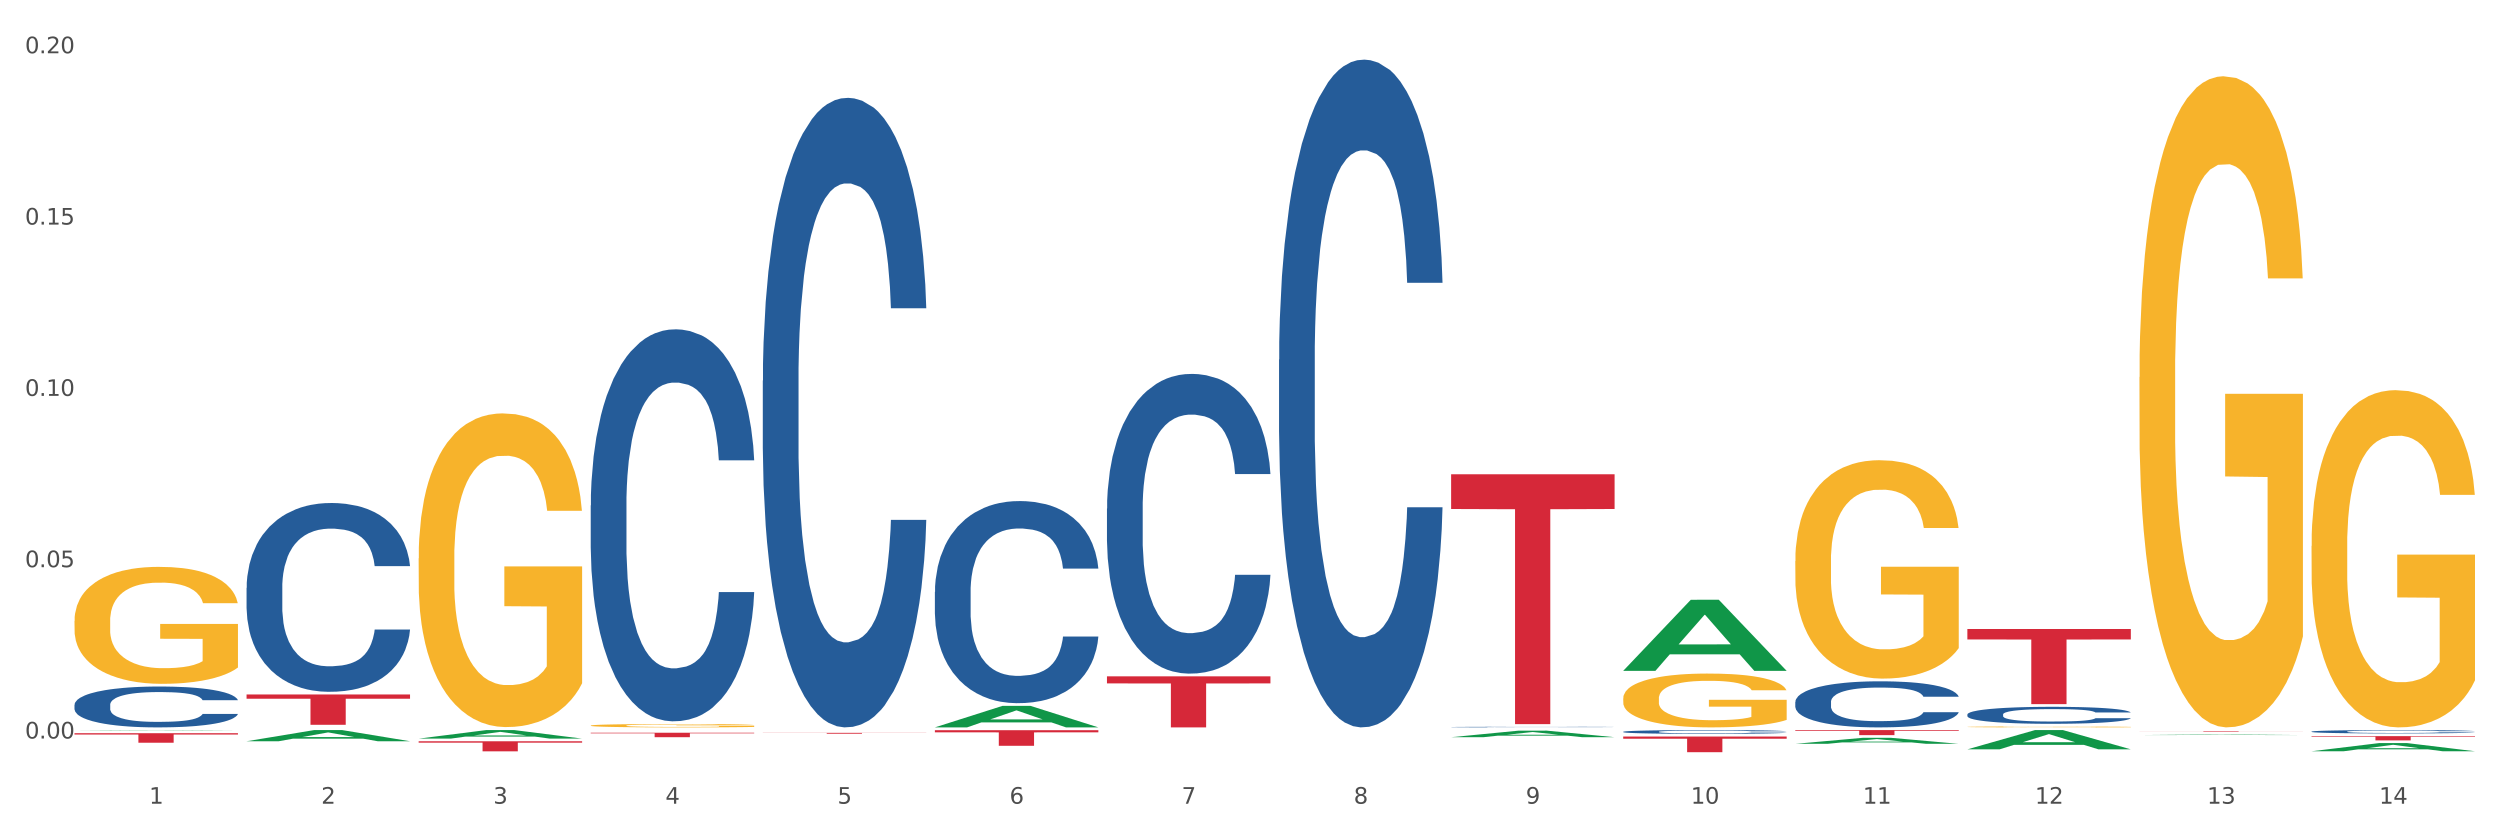 <?xml version="1.0" encoding="utf-8" standalone="no"?>
<!DOCTYPE svg PUBLIC "-//W3C//DTD SVG 1.1//EN"
  "http://www.w3.org/Graphics/SVG/1.1/DTD/svg11.dtd">
<svg xmlns:xlink="http://www.w3.org/1999/xlink" width="1080pt" height="360pt" viewBox="0 0 1080 360" xmlns="http://www.w3.org/2000/svg" version="1.1">
 <rect x="0" y="0" width="1080" height="360" fill="#333333" stroke="none"/>
 <defs>
  <style type="text/css">*{stroke-linejoin: round; stroke-linecap: butt}</style>
 </defs>
 <g id="figure_1">
  <g id="patch_1">
   <path d="M 0 360 
L 1080 360 
L 1080 0 
L 0 0 
z
" style="fill: #ffffff; stroke: #ffffff; stroke-linejoin: miter"/>
  </g>
  <g id="axes_1">
   <g id="matplotlib.axis_1">
    <g id="xtick_1">
     <g id="text_1">
      <!-- 1 -->
      <g style="fill: #4d4d4d" transform="translate(64.432 347.204) scale(0.096 -0.096)">
       <defs>
        <path id="DejaVuSans-31" d="M 794 531 
L 1825 531 
L 1825 4091 
L 703 3866 
L 703 4441 
L 1819 4666 
L 2450 4666 
L 2450 531 
L 3481 531 
L 3481 0 
L 794 0 
L 794 531 
z
" transform="scale(0.016)"/>
       </defs>
       <use xlink:href="#DejaVuSans-31"/>
      </g>
     </g>
    </g>
    <g id="xtick_2">
     <g id="text_2">
      <!-- 2 -->
      <g style="fill: #4d4d4d" transform="translate(138.771 347.204) scale(0.096 -0.096)">
       <defs>
        <path id="DejaVuSans-32" d="M 1228 531 
L 3431 531 
L 3431 0 
L 469 0 
L 469 531 
Q 828 903 1448 1529 
Q 2069 2156 2228 2338 
Q 2531 2678 2651 2914 
Q 2772 3150 2772 3378 
Q 2772 3750 2511 3984 
Q 2250 4219 1831 4219 
Q 1534 4219 1204 4116 
Q 875 4013 500 3803 
L 500 4441 
Q 881 4594 1212 4672 
Q 1544 4750 1819 4750 
Q 2544 4750 2975 4387 
Q 3406 4025 3406 3419 
Q 3406 3131 3298 2873 
Q 3191 2616 2906 2266 
Q 2828 2175 2409 1742 
Q 1991 1309 1228 531 
z
" transform="scale(0.016)"/>
       </defs>
       <use xlink:href="#DejaVuSans-32"/>
      </g>
     </g>
    </g>
    <g id="xtick_3">
     <g id="text_3">
      <!-- 3 -->
      <g style="fill: #4d4d4d" transform="translate(213.109 347.204) scale(0.096 -0.096)">
       <defs>
        <path id="DejaVuSans-33" d="M 2597 2516 
Q 3050 2419 3304 2112 
Q 3559 1806 3559 1356 
Q 3559 666 3084 287 
Q 2609 -91 1734 -91 
Q 1441 -91 1130 -33 
Q 819 25 488 141 
L 488 750 
Q 750 597 1062 519 
Q 1375 441 1716 441 
Q 2309 441 2620 675 
Q 2931 909 2931 1356 
Q 2931 1769 2642 2001 
Q 2353 2234 1838 2234 
L 1294 2234 
L 1294 2753 
L 1863 2753 
Q 2328 2753 2575 2939 
Q 2822 3125 2822 3475 
Q 2822 3834 2567 4026 
Q 2313 4219 1838 4219 
Q 1578 4219 1281 4162 
Q 984 4106 628 3988 
L 628 4550 
Q 988 4650 1302 4700 
Q 1616 4750 1894 4750 
Q 2613 4750 3031 4423 
Q 3450 4097 3450 3541 
Q 3450 3153 3228 2886 
Q 3006 2619 2597 2516 
z
" transform="scale(0.016)"/>
       </defs>
       <use xlink:href="#DejaVuSans-33"/>
      </g>
     </g>
    </g>
    <g id="xtick_4">
     <g id="text_4">
      <!-- 4 -->
      <g style="fill: #4d4d4d" transform="translate(287.448 347.204) scale(0.096 -0.096)">
       <defs>
        <path id="DejaVuSans-34" d="M 2419 4116 
L 825 1625 
L 2419 1625 
L 2419 4116 
z
M 2253 4666 
L 3047 4666 
L 3047 1625 
L 3713 1625 
L 3713 1100 
L 3047 1100 
L 3047 0 
L 2419 0 
L 2419 1100 
L 313 1100 
L 313 1709 
L 2253 4666 
z
" transform="scale(0.016)"/>
       </defs>
       <use xlink:href="#DejaVuSans-34"/>
      </g>
     </g>
    </g>
    <g id="xtick_5">
     <g id="text_5">
      <!-- 5 -->
      <g style="fill: #4d4d4d" transform="translate(361.787 347.204) scale(0.096 -0.096)">
       <defs>
        <path id="DejaVuSans-35" d="M 691 4666 
L 3169 4666 
L 3169 4134 
L 1269 4134 
L 1269 2991 
Q 1406 3038 1543 3061 
Q 1681 3084 1819 3084 
Q 2600 3084 3056 2656 
Q 3513 2228 3513 1497 
Q 3513 744 3044 326 
Q 2575 -91 1722 -91 
Q 1428 -91 1123 -41 
Q 819 9 494 109 
L 494 744 
Q 775 591 1075 516 
Q 1375 441 1709 441 
Q 2250 441 2565 725 
Q 2881 1009 2881 1497 
Q 2881 1984 2565 2268 
Q 2250 2553 1709 2553 
Q 1456 2553 1204 2497 
Q 953 2441 691 2322 
L 691 4666 
z
" transform="scale(0.016)"/>
       </defs>
       <use xlink:href="#DejaVuSans-35"/>
      </g>
     </g>
    </g>
    <g id="xtick_6">
     <g id="text_6">
      <!-- 6 -->
      <g style="fill: #4d4d4d" transform="translate(436.125 347.204) scale(0.096 -0.096)">
       <defs>
        <path id="DejaVuSans-36" d="M 2113 2584 
Q 1688 2584 1439 2293 
Q 1191 2003 1191 1497 
Q 1191 994 1439 701 
Q 1688 409 2113 409 
Q 2538 409 2786 701 
Q 3034 994 3034 1497 
Q 3034 2003 2786 2293 
Q 2538 2584 2113 2584 
z
M 3366 4563 
L 3366 3988 
Q 3128 4100 2886 4159 
Q 2644 4219 2406 4219 
Q 1781 4219 1451 3797 
Q 1122 3375 1075 2522 
Q 1259 2794 1537 2939 
Q 1816 3084 2150 3084 
Q 2853 3084 3261 2657 
Q 3669 2231 3669 1497 
Q 3669 778 3244 343 
Q 2819 -91 2113 -91 
Q 1303 -91 875 529 
Q 447 1150 447 2328 
Q 447 3434 972 4092 
Q 1497 4750 2381 4750 
Q 2619 4750 2861 4703 
Q 3103 4656 3366 4563 
z
" transform="scale(0.016)"/>
       </defs>
       <use xlink:href="#DejaVuSans-36"/>
      </g>
     </g>
    </g>
    <g id="xtick_7">
     <g id="text_7">
      <!-- 7 -->
      <g style="fill: #4d4d4d" transform="translate(510.464 347.204) scale(0.096 -0.096)">
       <defs>
        <path id="DejaVuSans-37" d="M 525 4666 
L 3525 4666 
L 3525 4397 
L 1831 0 
L 1172 0 
L 2766 4134 
L 525 4134 
L 525 4666 
z
" transform="scale(0.016)"/>
       </defs>
       <use xlink:href="#DejaVuSans-37"/>
      </g>
     </g>
    </g>
    <g id="xtick_8">
     <g id="text_8">
      <!-- 8 -->
      <g style="fill: #4d4d4d" transform="translate(584.803 347.204) scale(0.096 -0.096)">
       <defs>
        <path id="DejaVuSans-38" d="M 2034 2216 
Q 1584 2216 1326 1975 
Q 1069 1734 1069 1313 
Q 1069 891 1326 650 
Q 1584 409 2034 409 
Q 2484 409 2743 651 
Q 3003 894 3003 1313 
Q 3003 1734 2745 1975 
Q 2488 2216 2034 2216 
z
M 1403 2484 
Q 997 2584 770 2862 
Q 544 3141 544 3541 
Q 544 4100 942 4425 
Q 1341 4750 2034 4750 
Q 2731 4750 3128 4425 
Q 3525 4100 3525 3541 
Q 3525 3141 3298 2862 
Q 3072 2584 2669 2484 
Q 3125 2378 3379 2068 
Q 3634 1759 3634 1313 
Q 3634 634 3220 271 
Q 2806 -91 2034 -91 
Q 1263 -91 848 271 
Q 434 634 434 1313 
Q 434 1759 690 2068 
Q 947 2378 1403 2484 
z
M 1172 3481 
Q 1172 3119 1398 2916 
Q 1625 2713 2034 2713 
Q 2441 2713 2670 2916 
Q 2900 3119 2900 3481 
Q 2900 3844 2670 4047 
Q 2441 4250 2034 4250 
Q 1625 4250 1398 4047 
Q 1172 3844 1172 3481 
z
" transform="scale(0.016)"/>
       </defs>
       <use xlink:href="#DejaVuSans-38"/>
      </g>
     </g>
    </g>
    <g id="xtick_9">
     <g id="text_9">
      <!-- 9 -->
      <g style="fill: #4d4d4d" transform="translate(659.142 347.204) scale(0.096 -0.096)">
       <defs>
        <path id="DejaVuSans-39" d="M 703 97 
L 703 672 
Q 941 559 1184 500 
Q 1428 441 1663 441 
Q 2288 441 2617 861 
Q 2947 1281 2994 2138 
Q 2813 1869 2534 1725 
Q 2256 1581 1919 1581 
Q 1219 1581 811 2004 
Q 403 2428 403 3163 
Q 403 3881 828 4315 
Q 1253 4750 1959 4750 
Q 2769 4750 3195 4129 
Q 3622 3509 3622 2328 
Q 3622 1225 3098 567 
Q 2575 -91 1691 -91 
Q 1453 -91 1209 -44 
Q 966 3 703 97 
z
M 1959 2075 
Q 2384 2075 2632 2365 
Q 2881 2656 2881 3163 
Q 2881 3666 2632 3958 
Q 2384 4250 1959 4250 
Q 1534 4250 1286 3958 
Q 1038 3666 1038 3163 
Q 1038 2656 1286 2365 
Q 1534 2075 1959 2075 
z
" transform="scale(0.016)"/>
       </defs>
       <use xlink:href="#DejaVuSans-39"/>
      </g>
     </g>
    </g>
    <g id="xtick_10">
     <g id="text_10">
      <!-- 10 -->
      <g style="fill: #4d4d4d" transform="translate(730.426 347.204) scale(0.096 -0.096)">
       <defs>
        <path id="DejaVuSans-30" d="M 2034 4250 
Q 1547 4250 1301 3770 
Q 1056 3291 1056 2328 
Q 1056 1369 1301 889 
Q 1547 409 2034 409 
Q 2525 409 2770 889 
Q 3016 1369 3016 2328 
Q 3016 3291 2770 3770 
Q 2525 4250 2034 4250 
z
M 2034 4750 
Q 2819 4750 3233 4129 
Q 3647 3509 3647 2328 
Q 3647 1150 3233 529 
Q 2819 -91 2034 -91 
Q 1250 -91 836 529 
Q 422 1150 422 2328 
Q 422 3509 836 4129 
Q 1250 4750 2034 4750 
z
" transform="scale(0.016)"/>
       </defs>
       <use xlink:href="#DejaVuSans-31"/>
       <use xlink:href="#DejaVuSans-30" transform="translate(63.623 0)"/>
      </g>
     </g>
    </g>
    <g id="xtick_11">
     <g id="text_11">
      <!-- 11 -->
      <g style="fill: #4d4d4d" transform="translate(804.765 347.204) scale(0.096 -0.096)">
       <use xlink:href="#DejaVuSans-31"/>
       <use xlink:href="#DejaVuSans-31" transform="translate(63.623 0)"/>
      </g>
     </g>
    </g>
    <g id="xtick_12">
     <g id="text_12">
      <!-- 12 -->
      <g style="fill: #4d4d4d" transform="translate(879.104 347.204) scale(0.096 -0.096)">
       <use xlink:href="#DejaVuSans-31"/>
       <use xlink:href="#DejaVuSans-32" transform="translate(63.623 0)"/>
      </g>
     </g>
    </g>
    <g id="xtick_13">
     <g id="text_13">
      <!-- 13 -->
      <g style="fill: #4d4d4d" transform="translate(953.442 347.204) scale(0.096 -0.096)">
       <use xlink:href="#DejaVuSans-31"/>
       <use xlink:href="#DejaVuSans-33" transform="translate(63.623 0)"/>
      </g>
     </g>
    </g>
    <g id="xtick_14">
     <g id="text_14">
      <!-- 14 -->
      <g style="fill: #4d4d4d" transform="translate(1027.781 347.204) scale(0.096 -0.096)">
       <use xlink:href="#DejaVuSans-31"/>
       <use xlink:href="#DejaVuSans-34" transform="translate(63.623 0)"/>
      </g>
     </g>
    </g>
    <g id="xtick_15"/>
    <g id="xtick_16"/>
    <g id="xtick_17"/>
    <g id="xtick_18"/>
    <g id="xtick_19"/>
    <g id="xtick_20"/>
    <g id="xtick_21"/>
    <g id="xtick_22"/>
    <g id="xtick_23"/>
    <g id="xtick_24"/>
    <g id="xtick_25"/>
    <g id="xtick_26"/>
    <g id="xtick_27"/>
   </g>
   <g id="matplotlib.axis_2">
    <g id="ytick_1">
     <g id="text_15">
      <!-- 0.00 -->
      <g style="fill: #4d4d4d" transform="translate(10.8 319.04) scale(0.096 -0.096)">
       <defs>
        <path id="DejaVuSans-2e" d="M 684 794 
L 1344 794 
L 1344 0 
L 684 0 
L 684 794 
z
" transform="scale(0.016)"/>
       </defs>
       <use xlink:href="#DejaVuSans-30"/>
       <use xlink:href="#DejaVuSans-2e" transform="translate(63.623 0)"/>
       <use xlink:href="#DejaVuSans-30" transform="translate(95.41 0)"/>
       <use xlink:href="#DejaVuSans-30" transform="translate(159.033 0)"/>
      </g>
     </g>
    </g>
    <g id="ytick_2">
     <g id="text_16">
      <!-- 0.05 -->
      <g style="fill: #4d4d4d" transform="translate(10.8 245.033) scale(0.096 -0.096)">
       <use xlink:href="#DejaVuSans-30"/>
       <use xlink:href="#DejaVuSans-2e" transform="translate(63.623 0)"/>
       <use xlink:href="#DejaVuSans-30" transform="translate(95.41 0)"/>
       <use xlink:href="#DejaVuSans-35" transform="translate(159.033 0)"/>
      </g>
     </g>
    </g>
    <g id="ytick_3">
     <g id="text_17">
      <!-- 0.10 -->
      <g style="fill: #4d4d4d" transform="translate(10.8 171.026) scale(0.096 -0.096)">
       <use xlink:href="#DejaVuSans-30"/>
       <use xlink:href="#DejaVuSans-2e" transform="translate(63.623 0)"/>
       <use xlink:href="#DejaVuSans-31" transform="translate(95.41 0)"/>
       <use xlink:href="#DejaVuSans-30" transform="translate(159.033 0)"/>
      </g>
     </g>
    </g>
    <g id="ytick_4">
     <g id="text_18">
      <!-- 0.15 -->
      <g style="fill: #4d4d4d" transform="translate(10.8 97.019) scale(0.096 -0.096)">
       <use xlink:href="#DejaVuSans-30"/>
       <use xlink:href="#DejaVuSans-2e" transform="translate(63.623 0)"/>
       <use xlink:href="#DejaVuSans-31" transform="translate(95.41 0)"/>
       <use xlink:href="#DejaVuSans-35" transform="translate(159.033 0)"/>
      </g>
     </g>
    </g>
    <g id="ytick_5">
     <g id="text_19">
      <!-- 0.20 -->
      <g style="fill: #4d4d4d" transform="translate(10.8 23.013) scale(0.096 -0.096)">
       <use xlink:href="#DejaVuSans-30"/>
       <use xlink:href="#DejaVuSans-2e" transform="translate(63.623 0)"/>
       <use xlink:href="#DejaVuSans-32" transform="translate(95.41 0)"/>
       <use xlink:href="#DejaVuSans-30" transform="translate(159.033 0)"/>
      </g>
     </g>
    </g>
    <g id="ytick_6"/>
    <g id="ytick_7"/>
    <g id="ytick_8"/>
    <g id="ytick_9"/>
   </g>
   <g id="PolyCollection_1">
    <path d="M 32.175 315.593 
L 32.248 315.593 
L 61.37 315.393 
L 73.456 315.392 
L 102.797 315.593 
L 88.818 315.593 
L 82.484 315.546 
L 52.415 315.546 
L 52.197 315.547 
L 46.081 315.593 
L 32.175 315.593 
L 32.175 315.593 
L 56.201 315.519 
L 78.698 315.518 
L 67.559 315.435 
L 67.413 315.435 
L 67.267 315.435 
L 56.128 315.518 
L 56.201 315.519 
L 32.175 315.593 
z
" clip-path="url(#p0da44c2e12)" style="fill: #109648"/>
    <path d="M 255.191 218.355 
L 255.275 218.2 
L 255.275 213.869 
L 255.525 207.992 
L 256.443 197.166 
L 257.612 188.969 
L 259.615 179.38 
L 260.701 175.359 
L 262.12 170.874 
L 265.041 163.605 
L 268.381 157.419 
L 270.718 154.016 
L 272.471 151.851 
L 276.394 147.984 
L 278.648 146.283 
L 280.986 144.891 
L 282.989 143.963 
L 286.328 142.881 
L 288.999 142.417 
L 292.088 142.262 
L 294.676 142.417 
L 298.098 143.035 
L 303.107 144.891 
L 305.027 145.974 
L 307.615 147.83 
L 310.286 150.304 
L 312.457 152.779 
L 314.961 156.336 
L 317.549 160.976 
L 320.053 166.853 
L 321.806 172.266 
L 323.225 177.988 
L 324.477 184.948 
L 325.396 192.526 
L 325.813 198.867 
L 310.537 198.867 
L 310.119 193.145 
L 309.284 186.959 
L 308.45 182.783 
L 307.531 179.38 
L 306.112 175.514 
L 304.86 173.039 
L 302.773 170.101 
L 300.853 168.245 
L 299.267 167.162 
L 297.347 166.234 
L 293.257 165.306 
L 290.335 165.306 
L 288.499 165.616 
L 286.245 166.389 
L 284.325 167.471 
L 282.071 169.327 
L 280.318 171.338 
L 278.565 173.967 
L 277.563 175.823 
L 276.06 179.226 
L 275.059 182.01 
L 273.723 186.804 
L 272.972 190.206 
L 271.636 199.022 
L 271.052 205.518 
L 270.801 210.003 
L 270.634 214.952 
L 270.634 239.079 
L 271.135 249.905 
L 271.553 254.545 
L 272.22 259.803 
L 273.473 266.609 
L 275.309 273.259 
L 277.229 278.053 
L 278.815 280.992 
L 280.318 283.157 
L 281.82 284.858 
L 283.657 286.405 
L 285.159 287.333 
L 287.413 288.261 
L 290.085 288.725 
L 292.172 288.725 
L 296.429 287.952 
L 298.349 287.178 
L 300.185 286.096 
L 302.189 284.394 
L 303.775 282.539 
L 304.693 281.147 
L 306.196 278.208 
L 307.364 275.115 
L 308.366 271.558 
L 309.034 268.464 
L 309.785 263.825 
L 310.37 258.566 
L 310.537 255.782 
L 325.813 255.782 
L 325.479 261.35 
L 324.895 266.763 
L 323.726 274.032 
L 322.808 278.208 
L 321.389 283.312 
L 319.886 287.642 
L 317.799 292.437 
L 315.879 295.994 
L 313.876 299.087 
L 311.705 301.871 
L 307.782 305.738 
L 306.363 306.82 
L 303.358 308.676 
L 301.02 309.759 
L 297.598 310.841 
L 294.092 311.46 
L 290.419 311.615 
L 287.163 311.305 
L 283.573 310.377 
L 281.32 309.449 
L 278.815 308.057 
L 275.893 305.892 
L 273.139 303.263 
L 270.551 300.17 
L 268.13 296.613 
L 265.876 292.591 
L 262.955 285.941 
L 260.784 279.445 
L 259.198 273.414 
L 258.113 268.31 
L 257.028 261.814 
L 256.443 257.329 
L 255.525 246.503 
L 255.191 236.45 
L 255.191 218.355 
z
" clip-path="url(#p0da44c2e12)" style="fill: #255c99"/>
    <path d="M 32.175 268.236 
L 32.258 268.19 
L 32.258 266.529 
L 32.425 265.098 
L 33.259 261.637 
L 34.51 258.776 
L 35.427 257.253 
L 36.344 256.007 
L 37.428 254.761 
L 38.762 253.469 
L 41.18 251.577 
L 42.681 250.608 
L 44.515 249.592 
L 47.85 248.115 
L 50.268 247.285 
L 52.77 246.593 
L 56.855 245.762 
L 59.523 245.393 
L 62.358 245.116 
L 65.777 244.931 
L 68.361 244.885 
L 74.031 245.023 
L 78.867 245.439 
L 81.202 245.762 
L 84.203 246.316 
L 85.788 246.685 
L 88.372 247.423 
L 91.04 248.392 
L 92.875 249.223 
L 95.626 250.792 
L 97.711 252.361 
L 99.628 254.299 
L 100.629 255.638 
L 101.379 256.884 
L 102.046 258.314 
L 102.713 260.576 
L 87.705 260.576 
L 87.122 258.961 
L 86.204 257.438 
L 84.87 255.961 
L 83.703 255.038 
L 81.702 253.884 
L 79.868 253.146 
L 77.95 252.592 
L 75.615 252.13 
L 73.781 251.9 
L 71.196 251.715 
L 66.11 251.761 
L 62.692 252.13 
L 60.357 252.592 
L 58.856 253.007 
L 57.522 253.469 
L 56.021 254.115 
L 54.27 255.084 
L 53.02 255.961 
L 51.769 257.068 
L 50.768 258.176 
L 49.851 259.468 
L 49.101 260.853 
L 48.517 262.283 
L 48.017 264.037 
L 47.6 266.944 
L 47.6 273.267 
L 47.767 274.697 
L 48.184 276.589 
L 48.684 278.02 
L 49.518 279.728 
L 50.268 280.881 
L 51.686 282.543 
L 53.27 283.927 
L 54.52 284.804 
L 55.771 285.542 
L 57.939 286.558 
L 60.357 287.388 
L 62.441 287.896 
L 65.276 288.358 
L 67.194 288.542 
L 68.862 288.634 
L 72.947 288.634 
L 75.865 288.496 
L 79.117 288.173 
L 81.619 287.758 
L 83.703 287.25 
L 86.038 286.419 
L 87.538 285.635 
L 87.538 275.99 
L 69.195 275.943 
L 69.195 269.529 
L 102.797 269.529 
L 102.797 288.358 
L 101.379 289.327 
L 99.795 290.203 
L 98.128 290.988 
L 95.626 291.957 
L 92.625 292.88 
L 89.956 293.526 
L 87.122 294.08 
L 83.786 294.588 
L 79.451 295.049 
L 76.783 295.234 
L 73.447 295.372 
L 69.529 295.418 
L 66.11 295.326 
L 62.775 295.095 
L 59.273 294.68 
L 55.855 294.08 
L 53.27 293.48 
L 50.685 292.742 
L 47.934 291.773 
L 45.766 290.85 
L 44.098 290.019 
L 42.264 288.957 
L 40.263 287.573 
L 38.762 286.327 
L 37.428 285.035 
L 36.01 283.373 
L 35.01 281.943 
L 34.009 280.143 
L 33.426 278.805 
L 32.759 276.728 
L 32.258 273.821 
L 32.175 268.236 
z
" clip-path="url(#p0da44c2e12)" style="fill: #f7b32b"/>
    <path d="M 403.869 255.689 
L 403.952 255.609 
L 403.952 253.377 
L 404.202 250.347 
L 405.121 244.765 
L 406.289 240.538 
L 408.293 235.594 
L 409.378 233.521 
L 410.797 231.209 
L 413.719 227.461 
L 417.058 224.271 
L 419.395 222.517 
L 421.148 221.401 
L 425.072 219.407 
L 427.326 218.53 
L 429.663 217.812 
L 431.666 217.334 
L 435.006 216.776 
L 437.677 216.536 
L 440.766 216.457 
L 443.353 216.536 
L 446.776 216.855 
L 451.785 217.812 
L 453.704 218.37 
L 456.292 219.327 
L 458.964 220.603 
L 461.134 221.879 
L 463.638 223.713 
L 466.226 226.105 
L 468.73 229.135 
L 470.483 231.926 
L 471.903 234.877 
L 473.155 238.465 
L 474.073 242.372 
L 474.49 245.642 
L 459.214 245.642 
L 458.797 242.691 
L 457.962 239.502 
L 457.127 237.349 
L 456.209 235.594 
L 454.79 233.601 
L 453.538 232.325 
L 451.451 230.81 
L 449.531 229.853 
L 447.945 229.295 
L 446.025 228.816 
L 441.934 228.338 
L 439.012 228.338 
L 437.176 228.498 
L 434.922 228.896 
L 433.002 229.454 
L 430.748 230.411 
L 428.995 231.448 
L 427.242 232.804 
L 426.24 233.76 
L 424.738 235.515 
L 423.736 236.95 
L 422.401 239.422 
L 421.649 241.176 
L 420.314 245.722 
L 419.729 249.071 
L 419.479 251.383 
L 419.312 253.935 
L 419.312 266.374 
L 419.813 271.956 
L 420.23 274.349 
L 420.898 277.06 
L 422.15 280.568 
L 423.987 283.997 
L 425.907 286.469 
L 427.493 287.984 
L 428.995 289.101 
L 430.498 289.978 
L 432.334 290.775 
L 433.837 291.254 
L 436.091 291.732 
L 438.762 291.971 
L 440.849 291.971 
L 445.106 291.573 
L 447.026 291.174 
L 448.863 290.616 
L 450.866 289.738 
L 452.452 288.782 
L 453.371 288.064 
L 454.873 286.549 
L 456.042 284.954 
L 457.044 283.12 
L 457.711 281.525 
L 458.463 279.133 
L 459.047 276.422 
L 459.214 274.986 
L 474.49 274.986 
L 474.156 277.857 
L 473.572 280.648 
L 472.403 284.396 
L 471.485 286.549 
L 470.066 289.18 
L 468.563 291.413 
L 466.477 293.885 
L 464.557 295.719 
L 462.553 297.314 
L 460.383 298.749 
L 456.459 300.743 
L 455.04 301.301 
L 452.035 302.258 
L 449.698 302.816 
L 446.275 303.374 
L 442.769 303.693 
L 439.096 303.773 
L 435.84 303.613 
L 432.251 303.135 
L 429.997 302.656 
L 427.493 301.939 
L 424.571 300.822 
L 421.816 299.467 
L 419.228 297.872 
L 416.808 296.038 
L 414.554 293.965 
L 411.632 290.536 
L 409.462 287.187 
L 407.875 284.077 
L 406.79 281.445 
L 405.705 278.096 
L 405.121 275.784 
L 404.202 270.202 
L 403.869 265.019 
L 403.869 255.689 
z
" clip-path="url(#p0da44c2e12)" style="fill: #255c99"/>
    <path d="M 478.207 219.705 
L 478.291 219.587 
L 478.291 216.276 
L 478.541 211.782 
L 479.459 203.504 
L 480.628 197.237 
L 482.632 189.905 
L 483.717 186.831 
L 485.136 183.401 
L 488.058 177.843 
L 491.397 173.113 
L 493.734 170.512 
L 495.487 168.856 
L 499.41 165.9 
L 501.664 164.599 
L 504.002 163.535 
L 506.005 162.825 
L 509.344 161.997 
L 512.016 161.643 
L 515.104 161.524 
L 517.692 161.643 
L 521.115 162.116 
L 526.123 163.535 
L 528.043 164.362 
L 530.631 165.781 
L 533.302 167.674 
L 535.473 169.566 
L 537.977 172.285 
L 540.565 175.833 
L 543.069 180.327 
L 544.822 184.465 
L 546.241 188.841 
L 547.493 194.162 
L 548.412 199.957 
L 548.829 204.805 
L 533.553 204.805 
L 533.135 200.43 
L 532.301 195.7 
L 531.466 192.507 
L 530.548 189.905 
L 529.128 186.949 
L 527.876 185.057 
L 525.789 182.81 
L 523.869 181.391 
L 522.283 180.563 
L 520.363 179.854 
L 516.273 179.144 
L 513.351 179.144 
L 511.515 179.381 
L 509.261 179.972 
L 507.341 180.8 
L 505.087 182.219 
L 503.334 183.756 
L 501.581 185.766 
L 500.579 187.185 
L 499.077 189.787 
L 498.075 191.915 
L 496.739 195.581 
L 495.988 198.183 
L 494.652 204.923 
L 494.068 209.89 
L 493.818 213.319 
L 493.651 217.103 
L 493.651 235.551 
L 494.151 243.829 
L 494.569 247.376 
L 495.237 251.397 
L 496.489 256.6 
L 498.325 261.685 
L 500.245 265.351 
L 501.831 267.598 
L 503.334 269.253 
L 504.837 270.554 
L 506.673 271.736 
L 508.176 272.446 
L 510.429 273.156 
L 513.101 273.51 
L 515.188 273.51 
L 519.445 272.919 
L 521.365 272.328 
L 523.202 271.5 
L 525.205 270.199 
L 526.791 268.78 
L 527.709 267.716 
L 529.212 265.469 
L 530.381 263.104 
L 531.382 260.384 
L 532.05 258.019 
L 532.801 254.471 
L 533.386 250.451 
L 533.553 248.322 
L 548.829 248.322 
L 548.495 252.579 
L 547.911 256.718 
L 546.742 262.276 
L 545.824 265.469 
L 544.405 269.371 
L 542.902 272.682 
L 540.815 276.348 
L 538.895 279.068 
L 536.892 281.433 
L 534.721 283.562 
L 530.798 286.518 
L 529.379 287.346 
L 526.374 288.765 
L 524.036 289.593 
L 520.614 290.42 
L 517.108 290.894 
L 513.435 291.012 
L 510.179 290.775 
L 506.59 290.066 
L 504.336 289.356 
L 501.831 288.292 
L 498.91 286.636 
L 496.155 284.626 
L 493.567 282.261 
L 491.146 279.541 
L 488.892 276.467 
L 485.971 271.382 
L 483.8 266.415 
L 482.214 261.803 
L 481.129 257.901 
L 480.044 252.934 
L 479.459 249.505 
L 478.541 241.227 
L 478.207 233.541 
L 478.207 219.705 
z
" clip-path="url(#p0da44c2e12)" style="fill: #255c99"/>
    <path d="M 552.546 155.375 
L 552.629 155.112 
L 552.629 147.735 
L 552.88 137.724 
L 553.798 119.283 
L 554.967 105.32 
L 556.97 88.987 
L 558.055 82.137 
L 559.475 74.497 
L 562.396 62.115 
L 565.735 51.577 
L 568.073 45.781 
L 569.826 42.093 
L 573.749 35.507 
L 576.003 32.609 
L 578.34 30.238 
L 580.344 28.657 
L 583.683 26.813 
L 586.354 26.023 
L 589.443 25.759 
L 592.031 26.023 
L 595.453 27.077 
L 600.462 30.238 
L 602.382 32.082 
L 604.97 35.244 
L 607.641 39.459 
L 609.811 43.674 
L 612.316 49.733 
L 614.903 57.637 
L 617.408 67.648 
L 619.161 76.868 
L 620.58 86.616 
L 621.832 98.471 
L 622.75 111.38 
L 623.168 122.181 
L 607.891 122.181 
L 607.474 112.434 
L 606.639 101.896 
L 605.804 94.783 
L 604.886 88.987 
L 603.467 82.401 
L 602.215 78.185 
L 600.128 73.18 
L 598.208 70.019 
L 596.622 68.174 
L 594.702 66.594 
L 590.612 65.013 
L 587.69 65.013 
L 585.853 65.54 
L 583.6 66.857 
L 581.68 68.701 
L 579.426 71.863 
L 577.673 75.288 
L 575.92 79.766 
L 574.918 82.927 
L 573.415 88.723 
L 572.414 93.465 
L 571.078 101.632 
L 570.327 107.428 
L 568.991 122.445 
L 568.407 133.509 
L 568.156 141.149 
L 567.989 149.58 
L 567.989 190.677 
L 568.49 209.119 
L 568.908 217.022 
L 569.575 225.979 
L 570.827 237.571 
L 572.664 248.899 
L 574.584 257.066 
L 576.17 262.071 
L 577.673 265.76 
L 579.175 268.658 
L 581.012 271.292 
L 582.514 272.873 
L 584.768 274.453 
L 587.439 275.244 
L 589.526 275.244 
L 593.784 273.927 
L 595.704 272.609 
L 597.54 270.765 
L 599.544 267.867 
L 601.13 264.706 
L 602.048 262.335 
L 603.551 257.329 
L 604.719 252.06 
L 605.721 246.001 
L 606.389 240.732 
L 607.14 232.829 
L 607.724 223.872 
L 607.891 219.13 
L 623.168 219.13 
L 622.834 228.614 
L 622.249 237.834 
L 621.081 250.216 
L 620.163 257.329 
L 618.743 266.023 
L 617.241 273.4 
L 615.154 281.567 
L 613.234 287.626 
L 611.23 292.895 
L 609.06 297.637 
L 605.137 304.223 
L 603.718 306.067 
L 600.712 309.228 
L 598.375 311.073 
L 594.952 312.917 
L 591.446 313.971 
L 587.773 314.234 
L 584.518 313.707 
L 580.928 312.126 
L 578.674 310.546 
L 576.17 308.175 
L 573.248 304.486 
L 570.494 300.008 
L 567.906 294.739 
L 565.485 288.68 
L 563.231 281.83 
L 560.309 270.502 
L 558.139 259.437 
L 556.553 249.163 
L 555.468 240.469 
L 554.382 229.404 
L 553.798 221.764 
L 552.88 203.323 
L 552.546 186.199 
L 552.546 155.375 
z
" clip-path="url(#p0da44c2e12)" style="fill: #255c99"/>
    <path d="M 626.885 314.09 
L 626.968 314.09 
L 626.968 314.083 
L 627.219 314.074 
L 628.137 314.057 
L 629.306 314.044 
L 631.309 314.03 
L 632.394 314.023 
L 633.813 314.016 
L 636.735 314.005 
L 640.074 313.996 
L 642.411 313.99 
L 644.164 313.987 
L 648.088 313.981 
L 650.342 313.978 
L 652.679 313.976 
L 654.683 313.975 
L 658.022 313.973 
L 660.693 313.972 
L 663.782 313.972 
L 666.369 313.972 
L 669.792 313.973 
L 674.801 313.976 
L 676.721 313.978 
L 679.308 313.981 
L 681.98 313.985 
L 684.15 313.988 
L 686.654 313.994 
L 689.242 314.001 
L 691.747 314.01 
L 693.5 314.019 
L 694.919 314.027 
L 696.171 314.038 
L 697.089 314.05 
L 697.506 314.06 
L 682.23 314.06 
L 681.813 314.051 
L 680.978 314.041 
L 680.143 314.035 
L 679.225 314.03 
L 677.806 314.024 
L 676.554 314.02 
L 674.467 314.015 
L 672.547 314.012 
L 670.961 314.011 
L 669.041 314.009 
L 664.95 314.008 
L 662.029 314.008 
L 660.192 314.008 
L 657.938 314.009 
L 656.018 314.011 
L 653.764 314.014 
L 652.011 314.017 
L 650.258 314.021 
L 649.257 314.024 
L 647.754 314.029 
L 646.752 314.034 
L 645.417 314.041 
L 644.665 314.046 
L 643.33 314.06 
L 642.745 314.07 
L 642.495 314.077 
L 642.328 314.085 
L 642.328 314.122 
L 642.829 314.139 
L 643.246 314.146 
L 643.914 314.154 
L 645.166 314.164 
L 647.003 314.175 
L 648.923 314.182 
L 650.509 314.187 
L 652.011 314.19 
L 653.514 314.193 
L 655.35 314.195 
L 656.853 314.196 
L 659.107 314.198 
L 661.778 314.199 
L 663.865 314.199 
L 668.122 314.197 
L 670.042 314.196 
L 671.879 314.195 
L 673.882 314.192 
L 675.468 314.189 
L 676.387 314.187 
L 677.889 314.182 
L 679.058 314.178 
L 680.06 314.172 
L 680.728 314.167 
L 681.479 314.16 
L 682.063 314.152 
L 682.23 314.148 
L 697.506 314.148 
L 697.173 314.156 
L 696.588 314.165 
L 695.42 314.176 
L 694.501 314.182 
L 693.082 314.19 
L 691.58 314.197 
L 689.493 314.204 
L 687.573 314.21 
L 685.569 314.215 
L 683.399 314.219 
L 679.475 314.225 
L 678.056 314.227 
L 675.051 314.229 
L 672.714 314.231 
L 669.291 314.233 
L 665.785 314.234 
L 662.112 314.234 
L 658.856 314.233 
L 655.267 314.232 
L 653.013 314.231 
L 650.509 314.228 
L 647.587 314.225 
L 644.832 314.221 
L 642.244 314.216 
L 639.824 314.211 
L 637.57 314.205 
L 634.648 314.194 
L 632.478 314.184 
L 630.892 314.175 
L 629.806 314.167 
L 628.721 314.157 
L 628.137 314.15 
L 627.219 314.133 
L 626.885 314.118 
L 626.885 314.09 
z
" clip-path="url(#p0da44c2e12)" style="fill: #255c99"/>
    <path d="M 701.223 316.128 
L 701.307 316.126 
L 701.307 316.084 
L 701.557 316.028 
L 702.476 315.923 
L 703.644 315.844 
L 705.648 315.751 
L 706.733 315.712 
L 708.152 315.669 
L 711.074 315.599 
L 714.413 315.539 
L 716.75 315.506 
L 718.503 315.485 
L 722.427 315.448 
L 724.681 315.431 
L 727.018 315.418 
L 729.021 315.409 
L 732.36 315.398 
L 735.032 315.394 
L 738.12 315.392 
L 740.708 315.394 
L 744.131 315.4 
L 749.139 315.418 
L 751.059 315.428 
L 753.647 315.446 
L 756.318 315.47 
L 758.489 315.494 
L 760.993 315.528 
L 763.581 315.573 
L 766.085 315.63 
L 767.838 315.682 
L 769.257 315.738 
L 770.51 315.805 
L 771.428 315.878 
L 771.845 315.939 
L 756.569 315.939 
L 756.151 315.884 
L 755.317 315.824 
L 754.482 315.784 
L 753.564 315.751 
L 752.145 315.714 
L 750.892 315.69 
L 748.805 315.661 
L 746.885 315.644 
L 745.299 315.633 
L 743.379 315.624 
L 739.289 315.615 
L 736.367 315.615 
L 734.531 315.618 
L 732.277 315.626 
L 730.357 315.636 
L 728.103 315.654 
L 726.35 315.673 
L 724.597 315.699 
L 723.595 315.717 
L 722.093 315.75 
L 721.091 315.777 
L 719.755 315.823 
L 719.004 315.856 
L 717.668 315.941 
L 717.084 316.004 
L 716.834 316.047 
L 716.667 316.095 
L 716.667 316.328 
L 717.168 316.433 
L 717.585 316.477 
L 718.253 316.528 
L 719.505 316.594 
L 721.341 316.658 
L 723.261 316.705 
L 724.847 316.733 
L 726.35 316.754 
L 727.853 316.77 
L 729.689 316.785 
L 731.192 316.794 
L 733.446 316.803 
L 736.117 316.808 
L 738.204 316.808 
L 742.461 316.8 
L 744.381 316.793 
L 746.218 316.782 
L 748.221 316.766 
L 749.807 316.748 
L 750.725 316.734 
L 752.228 316.706 
L 753.397 316.676 
L 754.398 316.642 
L 755.066 316.612 
L 755.818 316.567 
L 756.402 316.516 
L 756.569 316.489 
L 771.845 316.489 
L 771.511 316.543 
L 770.927 316.595 
L 769.758 316.666 
L 768.84 316.706 
L 767.421 316.755 
L 765.918 316.797 
L 763.831 316.843 
L 761.911 316.878 
L 759.908 316.908 
L 757.738 316.935 
L 753.814 316.972 
L 752.395 316.982 
L 749.39 317 
L 747.052 317.011 
L 743.63 317.021 
L 740.124 317.027 
L 736.451 317.029 
L 733.195 317.026 
L 729.606 317.017 
L 727.352 317.008 
L 724.847 316.994 
L 721.926 316.973 
L 719.171 316.948 
L 716.583 316.918 
L 714.162 316.884 
L 711.908 316.845 
L 708.987 316.781 
L 706.816 316.718 
L 705.23 316.66 
L 704.145 316.61 
L 703.06 316.548 
L 702.476 316.504 
L 701.557 316.4 
L 701.223 316.303 
L 701.223 316.128 
z
" clip-path="url(#p0da44c2e12)" style="fill: #255c99"/>
    <path d="M 775.562 303.269 
L 775.646 303.251 
L 775.646 302.741 
L 775.896 302.05 
L 776.814 300.777 
L 777.983 299.814 
L 779.986 298.686 
L 781.072 298.213 
L 782.491 297.686 
L 785.412 296.831 
L 788.752 296.104 
L 791.089 295.704 
L 792.842 295.449 
L 796.765 294.995 
L 799.019 294.795 
L 801.357 294.631 
L 803.36 294.522 
L 806.699 294.395 
L 809.37 294.34 
L 812.459 294.322 
L 815.047 294.34 
L 818.469 294.413 
L 823.478 294.631 
L 825.398 294.758 
L 827.986 294.977 
L 830.657 295.268 
L 832.828 295.559 
L 835.332 295.977 
L 837.92 296.522 
L 840.424 297.213 
L 842.177 297.85 
L 843.596 298.523 
L 844.848 299.341 
L 845.766 300.232 
L 846.184 300.978 
L 830.908 300.978 
L 830.49 300.305 
L 829.655 299.577 
L 828.821 299.086 
L 827.902 298.686 
L 826.483 298.232 
L 825.231 297.941 
L 823.144 297.595 
L 821.224 297.377 
L 819.638 297.25 
L 817.718 297.141 
L 813.628 297.032 
L 810.706 297.032 
L 808.87 297.068 
L 806.616 297.159 
L 804.696 297.286 
L 802.442 297.504 
L 800.689 297.741 
L 798.936 298.05 
L 797.934 298.268 
L 796.431 298.668 
L 795.43 298.995 
L 794.094 299.559 
L 793.343 299.959 
L 792.007 300.996 
L 791.423 301.759 
L 791.172 302.287 
L 791.005 302.869 
L 791.005 305.705 
L 791.506 306.978 
L 791.924 307.524 
L 792.591 308.142 
L 793.844 308.942 
L 795.68 309.724 
L 797.6 310.288 
L 799.186 310.633 
L 800.689 310.888 
L 802.191 311.088 
L 804.028 311.27 
L 805.53 311.379 
L 807.784 311.488 
L 810.456 311.543 
L 812.543 311.543 
L 816.8 311.452 
L 818.72 311.361 
L 820.556 311.234 
L 822.56 311.034 
L 824.146 310.815 
L 825.064 310.652 
L 826.567 310.306 
L 827.735 309.942 
L 828.737 309.524 
L 829.405 309.161 
L 830.156 308.615 
L 830.741 307.997 
L 830.908 307.669 
L 846.184 307.669 
L 845.85 308.324 
L 845.266 308.96 
L 844.097 309.815 
L 843.179 310.306 
L 841.76 310.906 
L 840.257 311.415 
L 838.17 311.979 
L 836.25 312.397 
L 834.247 312.761 
L 832.076 313.088 
L 828.153 313.543 
L 826.734 313.67 
L 823.728 313.888 
L 821.391 314.016 
L 817.969 314.143 
L 814.463 314.216 
L 810.79 314.234 
L 807.534 314.198 
L 803.944 314.088 
L 801.69 313.979 
L 799.186 313.816 
L 796.264 313.561 
L 793.51 313.252 
L 790.922 312.888 
L 788.501 312.47 
L 786.247 311.997 
L 783.325 311.215 
L 781.155 310.452 
L 779.569 309.742 
L 778.484 309.142 
L 777.399 308.379 
L 776.814 307.851 
L 775.896 306.578 
L 775.562 305.396 
L 775.562 303.269 
z
" clip-path="url(#p0da44c2e12)" style="fill: #255c99"/>
    <path d="M 849.901 308.643 
L 849.984 308.637 
L 849.984 308.449 
L 850.235 308.194 
L 851.153 307.725 
L 852.322 307.37 
L 854.325 306.954 
L 855.41 306.78 
L 856.829 306.586 
L 859.751 306.271 
L 863.09 306.003 
L 865.428 305.855 
L 867.181 305.761 
L 871.104 305.594 
L 873.358 305.52 
L 875.695 305.46 
L 877.699 305.419 
L 881.038 305.373 
L 883.709 305.352 
L 886.798 305.346 
L 889.386 305.352 
L 892.808 305.379 
L 897.817 305.46 
L 899.737 305.507 
L 902.325 305.587 
L 904.996 305.694 
L 907.166 305.802 
L 909.671 305.956 
L 912.258 306.157 
L 914.763 306.411 
L 916.516 306.646 
L 917.935 306.894 
L 919.187 307.196 
L 920.105 307.524 
L 920.523 307.799 
L 905.246 307.799 
L 904.829 307.551 
L 903.994 307.283 
L 903.159 307.102 
L 902.241 306.954 
L 900.822 306.787 
L 899.57 306.679 
L 897.483 306.552 
L 895.563 306.472 
L 893.977 306.425 
L 892.057 306.385 
L 887.966 306.344 
L 885.045 306.344 
L 883.208 306.358 
L 880.954 306.391 
L 879.034 306.438 
L 876.78 306.519 
L 875.027 306.606 
L 873.274 306.72 
L 872.273 306.8 
L 870.77 306.948 
L 869.768 307.068 
L 868.433 307.276 
L 867.681 307.423 
L 866.346 307.805 
L 865.761 308.087 
L 865.511 308.281 
L 865.344 308.496 
L 865.344 309.541 
L 865.845 310.01 
L 866.262 310.212 
L 866.93 310.439 
L 868.182 310.734 
L 870.019 311.022 
L 871.939 311.23 
L 873.525 311.358 
L 875.027 311.451 
L 876.53 311.525 
L 878.367 311.592 
L 879.869 311.632 
L 882.123 311.673 
L 884.794 311.693 
L 886.881 311.693 
L 891.139 311.659 
L 893.059 311.626 
L 894.895 311.579 
L 896.899 311.505 
L 898.485 311.425 
L 899.403 311.364 
L 900.905 311.237 
L 902.074 311.103 
L 903.076 310.949 
L 903.744 310.815 
L 904.495 310.614 
L 905.079 310.386 
L 905.246 310.265 
L 920.523 310.265 
L 920.189 310.506 
L 919.604 310.741 
L 918.436 311.056 
L 917.517 311.237 
L 916.098 311.458 
L 914.596 311.646 
L 912.509 311.854 
L 910.589 312.008 
L 908.585 312.142 
L 906.415 312.262 
L 902.491 312.43 
L 901.072 312.477 
L 898.067 312.557 
L 895.73 312.604 
L 892.307 312.651 
L 888.801 312.678 
L 885.128 312.685 
L 881.873 312.671 
L 878.283 312.631 
L 876.029 312.591 
L 873.525 312.53 
L 870.603 312.437 
L 867.848 312.323 
L 865.261 312.189 
L 862.84 312.035 
L 860.586 311.86 
L 857.664 311.572 
L 855.494 311.291 
L 853.908 311.029 
L 852.823 310.808 
L 851.737 310.527 
L 851.153 310.332 
L 850.235 309.863 
L 849.901 309.427 
L 849.901 308.643 
z
" clip-path="url(#p0da44c2e12)" style="fill: #255c99"/>
    <path d="M 998.578 316.044 
L 998.662 316.042 
L 998.662 316.005 
L 998.912 315.955 
L 999.83 315.862 
L 1000.999 315.792 
L 1003.003 315.71 
L 1004.088 315.676 
L 1005.507 315.637 
L 1008.429 315.575 
L 1011.768 315.522 
L 1014.105 315.493 
L 1015.858 315.475 
L 1019.781 315.441 
L 1022.035 315.427 
L 1024.373 315.415 
L 1026.376 315.407 
L 1029.715 315.398 
L 1032.387 315.394 
L 1035.475 315.392 
L 1038.063 315.394 
L 1041.486 315.399 
L 1046.494 315.415 
L 1048.414 315.424 
L 1051.002 315.44 
L 1053.673 315.461 
L 1055.844 315.482 
L 1058.348 315.513 
L 1060.936 315.553 
L 1063.44 315.603 
L 1065.193 315.649 
L 1066.612 315.698 
L 1067.864 315.758 
L 1068.783 315.823 
L 1069.2 315.877 
L 1053.924 315.877 
L 1053.506 315.828 
L 1052.671 315.775 
L 1051.837 315.739 
L 1050.918 315.71 
L 1049.499 315.677 
L 1048.247 315.656 
L 1046.16 315.631 
L 1044.24 315.615 
L 1042.654 315.606 
L 1040.734 315.598 
L 1036.644 315.59 
L 1033.722 315.59 
L 1031.886 315.592 
L 1029.632 315.599 
L 1027.712 315.608 
L 1025.458 315.624 
L 1023.705 315.641 
L 1021.952 315.664 
L 1020.95 315.68 
L 1019.448 315.709 
L 1018.446 315.733 
L 1017.11 315.774 
L 1016.359 315.803 
L 1015.023 315.878 
L 1014.439 315.934 
L 1014.188 315.972 
L 1014.022 316.015 
L 1014.022 316.221 
L 1014.522 316.314 
L 1014.94 316.353 
L 1015.608 316.398 
L 1016.86 316.457 
L 1018.696 316.514 
L 1020.616 316.555 
L 1022.202 316.58 
L 1023.705 316.598 
L 1025.207 316.613 
L 1027.044 316.626 
L 1028.547 316.634 
L 1030.8 316.642 
L 1033.472 316.646 
L 1035.559 316.646 
L 1039.816 316.639 
L 1041.736 316.633 
L 1043.572 316.623 
L 1045.576 316.609 
L 1047.162 316.593 
L 1048.08 316.581 
L 1049.583 316.556 
L 1050.752 316.529 
L 1051.753 316.499 
L 1052.421 316.473 
L 1053.172 316.433 
L 1053.757 316.388 
L 1053.924 316.364 
L 1069.2 316.364 
L 1068.866 316.412 
L 1068.282 316.458 
L 1067.113 316.52 
L 1066.195 316.556 
L 1064.776 316.6 
L 1063.273 316.637 
L 1061.186 316.678 
L 1059.266 316.708 
L 1057.263 316.735 
L 1055.092 316.758 
L 1051.169 316.792 
L 1049.75 316.801 
L 1046.745 316.817 
L 1044.407 316.826 
L 1040.985 316.835 
L 1037.479 316.841 
L 1033.806 316.842 
L 1030.55 316.839 
L 1026.96 316.831 
L 1024.707 316.823 
L 1022.202 316.811 
L 1019.281 316.793 
L 1016.526 316.77 
L 1013.938 316.744 
L 1011.517 316.713 
L 1009.263 316.679 
L 1006.342 316.622 
L 1004.171 316.567 
L 1002.585 316.515 
L 1001.5 316.471 
L 1000.415 316.416 
L 999.83 316.377 
L 998.912 316.285 
L 998.578 316.199 
L 998.578 316.044 
z
" clip-path="url(#p0da44c2e12)" style="fill: #255c99"/>
    <path d="M 998.578 318 
L 1069.2 318 
L 1069.2 318.258 
L 1041.42 318.259 
L 1041.42 319.852 
L 1026.191 319.852 
L 1026.191 318.259 
L 998.578 318.258 
L 998.578 318.002 
L 998.578 318 
z
" clip-path="url(#p0da44c2e12)" style="fill: #d62839"/>
    <path d="M 924.24 315.896 
L 994.861 315.896 
L 994.861 315.929 
L 967.081 315.93 
L 967.081 316.136 
L 951.852 316.136 
L 951.852 315.93 
L 924.24 315.929 
L 924.24 315.896 
L 924.24 315.896 
z
" clip-path="url(#p0da44c2e12)" style="fill: #d62839"/>
    <path d="M 849.901 271.735 
L 920.523 271.735 
L 920.523 276.245 
L 892.742 276.275 
L 892.742 304.187 
L 877.514 304.187 
L 877.514 276.275 
L 849.901 276.245 
L 849.901 271.765 
L 849.901 271.735 
z
" clip-path="url(#p0da44c2e12)" style="fill: #d62839"/>
    <path d="M 775.562 315.392 
L 846.184 315.392 
L 846.184 315.695 
L 818.404 315.697 
L 818.404 317.57 
L 803.175 317.57 
L 803.175 315.697 
L 775.562 315.695 
L 775.562 315.395 
L 775.562 315.392 
z
" clip-path="url(#p0da44c2e12)" style="fill: #d62839"/>
    <path d="M 106.514 253.945 
L 106.597 253.871 
L 106.597 251.785 
L 106.848 248.954 
L 107.766 243.74 
L 108.935 239.792 
L 110.938 235.173 
L 112.023 233.237 
L 113.442 231.076 
L 116.364 227.575 
L 119.703 224.596 
L 122.04 222.957 
L 123.794 221.914 
L 127.717 220.052 
L 129.971 219.232 
L 132.308 218.562 
L 134.312 218.115 
L 137.651 217.593 
L 140.322 217.37 
L 143.411 217.295 
L 145.998 217.37 
L 149.421 217.668 
L 154.43 218.562 
L 156.35 219.083 
L 158.937 219.977 
L 161.609 221.169 
L 163.779 222.361 
L 166.283 224.074 
L 168.871 226.309 
L 171.376 229.14 
L 173.129 231.747 
L 174.548 234.503 
L 175.8 237.855 
L 176.718 241.505 
L 177.135 244.559 
L 161.859 244.559 
L 161.442 241.803 
L 160.607 238.824 
L 159.772 236.812 
L 158.854 235.173 
L 157.435 233.311 
L 156.183 232.119 
L 154.096 230.704 
L 152.176 229.81 
L 150.59 229.289 
L 148.67 228.842 
L 144.579 228.395 
L 141.658 228.395 
L 139.821 228.544 
L 137.567 228.916 
L 135.647 229.438 
L 133.393 230.331 
L 131.64 231.3 
L 129.887 232.566 
L 128.886 233.46 
L 127.383 235.099 
L 126.381 236.44 
L 125.046 238.749 
L 124.294 240.388 
L 122.959 244.634 
L 122.374 247.763 
L 122.124 249.923 
L 121.957 252.307 
L 121.957 263.927 
L 122.458 269.142 
L 122.875 271.376 
L 123.543 273.909 
L 124.795 277.187 
L 126.632 280.39 
L 128.552 282.699 
L 130.138 284.115 
L 131.64 285.157 
L 133.143 285.977 
L 134.979 286.722 
L 136.482 287.169 
L 138.736 287.616 
L 141.407 287.839 
L 143.494 287.839 
L 147.751 287.467 
L 149.671 287.094 
L 151.508 286.573 
L 153.511 285.753 
L 155.097 284.859 
L 156.016 284.189 
L 157.518 282.774 
L 158.687 281.284 
L 159.689 279.571 
L 160.357 278.081 
L 161.108 275.846 
L 161.692 273.313 
L 161.859 271.972 
L 177.135 271.972 
L 176.802 274.654 
L 176.217 277.261 
L 175.049 280.762 
L 174.13 282.774 
L 172.711 285.232 
L 171.209 287.318 
L 169.122 289.627 
L 167.202 291.34 
L 165.198 292.83 
L 163.028 294.171 
L 159.104 296.033 
L 157.685 296.555 
L 154.68 297.449 
L 152.343 297.97 
L 148.92 298.491 
L 145.414 298.789 
L 141.741 298.864 
L 138.486 298.715 
L 134.896 298.268 
L 132.642 297.821 
L 130.138 297.151 
L 127.216 296.108 
L 124.461 294.841 
L 121.874 293.352 
L 119.453 291.638 
L 117.199 289.701 
L 114.277 286.498 
L 112.107 283.37 
L 110.521 280.464 
L 109.435 278.006 
L 108.35 274.878 
L 107.766 272.717 
L 106.848 267.503 
L 106.514 262.661 
L 106.514 253.945 
z
" clip-path="url(#p0da44c2e12)" style="fill: #255c99"/>
    <path d="M 701.223 318.187 
L 771.845 318.187 
L 771.845 319.127 
L 744.065 319.133 
L 744.065 324.95 
L 728.836 324.95 
L 728.836 319.133 
L 701.223 319.127 
L 701.223 318.194 
L 701.223 318.187 
z
" clip-path="url(#p0da44c2e12)" style="fill: #d62839"/>
    <path d="M 478.207 292.17 
L 548.829 292.17 
L 548.829 295.236 
L 521.049 295.257 
L 521.049 314.234 
L 505.82 314.234 
L 505.82 295.257 
L 478.207 295.236 
L 478.207 292.191 
L 478.207 292.17 
z
" clip-path="url(#p0da44c2e12)" style="fill: #d62839"/>
    <path d="M 403.869 315.44 
L 474.49 315.44 
L 474.49 316.377 
L 446.71 316.383 
L 446.71 322.18 
L 431.481 322.18 
L 431.481 316.383 
L 403.869 316.377 
L 403.869 315.447 
L 403.869 315.44 
z
" clip-path="url(#p0da44c2e12)" style="fill: #d62839"/>
    <path d="M 329.53 316.587 
L 400.152 316.587 
L 400.152 316.639 
L 372.371 316.639 
L 372.371 316.962 
L 357.143 316.962 
L 357.143 316.639 
L 329.53 316.639 
L 329.53 316.587 
L 329.53 316.587 
z
" clip-path="url(#p0da44c2e12)" style="fill: #d62839"/>
    <path d="M 255.191 316.53 
L 325.813 316.53 
L 325.813 316.798 
L 298.033 316.8 
L 298.033 318.462 
L 282.804 318.462 
L 282.804 316.8 
L 255.191 316.798 
L 255.191 316.532 
L 255.191 316.53 
z
" clip-path="url(#p0da44c2e12)" style="fill: #d62839"/>
    <path d="M 180.852 320.241 
L 251.474 320.241 
L 251.474 320.842 
L 223.694 320.846 
L 223.694 324.566 
L 208.465 324.566 
L 208.465 320.846 
L 180.852 320.842 
L 180.852 320.245 
L 180.852 320.241 
z
" clip-path="url(#p0da44c2e12)" style="fill: #d62839"/>
    <path d="M 106.514 300.022 
L 177.135 300.022 
L 177.135 301.842 
L 149.355 301.855 
L 149.355 313.119 
L 134.126 313.119 
L 134.126 301.855 
L 106.514 301.842 
L 106.514 300.035 
L 106.514 300.022 
z
" clip-path="url(#p0da44c2e12)" style="fill: #d62839"/>
    <path d="M 32.175 316.752 
L 102.797 316.752 
L 102.797 317.324 
L 75.017 317.328 
L 75.017 320.868 
L 59.788 320.868 
L 59.788 317.328 
L 32.175 317.324 
L 32.175 316.756 
L 32.175 316.752 
z
" clip-path="url(#p0da44c2e12)" style="fill: #d62839"/>
    <path d="M 998.578 235.869 
L 998.662 235.736 
L 998.662 230.946 
L 998.828 226.821 
L 999.662 216.843 
L 1000.913 208.594 
L 1001.83 204.203 
L 1002.747 200.611 
L 1003.831 197.019 
L 1005.165 193.293 
L 1007.583 187.838 
L 1009.084 185.044 
L 1010.918 182.117 
L 1014.253 177.86 
L 1016.671 175.465 
L 1019.173 173.469 
L 1023.258 171.074 
L 1025.926 170.01 
L 1028.761 169.211 
L 1032.18 168.679 
L 1034.765 168.546 
L 1040.434 168.945 
L 1045.27 170.143 
L 1047.605 171.074 
L 1050.607 172.671 
L 1052.191 173.735 
L 1054.775 175.864 
L 1057.444 178.658 
L 1059.278 181.053 
L 1062.029 185.576 
L 1064.114 190.1 
L 1066.032 195.688 
L 1067.032 199.546 
L 1067.783 203.139 
L 1068.45 207.263 
L 1069.117 213.783 
L 1054.108 213.783 
L 1053.525 209.126 
L 1052.608 204.735 
L 1051.274 200.478 
L 1050.106 197.817 
L 1048.105 194.491 
L 1046.271 192.362 
L 1044.353 190.765 
L 1042.019 189.435 
L 1040.184 188.77 
L 1037.599 188.237 
L 1032.513 188.37 
L 1029.095 189.435 
L 1026.76 190.765 
L 1025.259 191.963 
L 1023.925 193.293 
L 1022.425 195.156 
L 1020.674 197.95 
L 1019.423 200.478 
L 1018.172 203.671 
L 1017.172 206.864 
L 1016.255 210.589 
L 1015.504 214.581 
L 1014.92 218.705 
L 1014.42 223.761 
L 1014.003 232.143 
L 1014.003 250.371 
L 1014.17 254.495 
L 1014.587 259.95 
L 1015.087 264.075 
L 1015.921 268.998 
L 1016.671 272.324 
L 1018.089 277.114 
L 1019.673 281.105 
L 1020.924 283.633 
L 1022.174 285.762 
L 1024.342 288.689 
L 1026.76 291.084 
L 1028.845 292.547 
L 1031.68 293.878 
L 1033.597 294.41 
L 1035.265 294.676 
L 1039.35 294.676 
L 1042.269 294.277 
L 1045.52 293.345 
L 1048.022 292.148 
L 1050.106 290.684 
L 1052.441 288.29 
L 1053.942 286.028 
L 1053.942 258.221 
L 1035.598 258.088 
L 1035.598 239.594 
L 1069.2 239.594 
L 1069.2 293.878 
L 1067.783 296.672 
L 1066.198 299.2 
L 1064.531 301.461 
L 1062.029 304.255 
L 1059.028 306.916 
L 1056.36 308.779 
L 1053.525 310.376 
L 1050.19 311.839 
L 1045.854 313.17 
L 1043.186 313.702 
L 1039.851 314.101 
L 1035.932 314.234 
L 1032.513 313.968 
L 1029.178 313.303 
L 1025.676 312.105 
L 1022.258 310.376 
L 1019.673 308.646 
L 1017.088 306.517 
L 1014.337 303.723 
L 1012.169 301.062 
L 1010.501 298.667 
L 1008.667 295.607 
L 1006.666 291.616 
L 1005.165 288.023 
L 1003.831 284.298 
L 1002.414 279.508 
L 1001.413 275.384 
L 1000.413 270.195 
L 999.829 266.337 
L 999.162 260.349 
L 998.662 251.967 
L 998.578 235.869 
z
" clip-path="url(#p0da44c2e12)" style="fill: #f7b32b"/>
    <path d="M 924.24 162.921 
L 924.323 162.665 
L 924.323 153.416 
L 924.49 145.452 
L 925.323 126.185 
L 926.574 110.257 
L 927.491 101.78 
L 928.408 94.844 
L 929.492 87.907 
L 930.826 80.714 
L 933.244 70.181 
L 934.745 64.787 
L 936.58 59.135 
L 939.915 50.914 
L 942.333 46.29 
L 944.834 42.437 
L 948.92 37.812 
L 951.588 35.757 
L 954.423 34.216 
L 957.841 33.188 
L 960.426 32.931 
L 966.096 33.702 
L 970.932 36.014 
L 973.266 37.812 
L 976.268 40.895 
L 977.852 42.95 
L 980.437 47.061 
L 983.105 52.456 
L 984.939 57.08 
L 987.691 65.814 
L 989.775 74.549 
L 991.693 85.338 
L 992.693 92.788 
L 993.444 99.725 
L 994.111 107.688 
L 994.778 120.276 
L 979.77 120.276 
L 979.186 111.285 
L 978.269 102.807 
L 976.935 94.587 
L 975.768 89.449 
L 973.766 83.026 
L 971.932 78.916 
L 970.014 75.833 
L 967.68 73.264 
L 965.845 71.98 
L 963.261 70.952 
L 958.175 71.209 
L 954.756 73.264 
L 952.422 75.833 
L 950.921 78.145 
L 949.587 80.714 
L 948.086 84.311 
L 946.335 89.706 
L 945.084 94.587 
L 943.834 100.752 
L 942.833 106.918 
L 941.916 114.111 
L 941.165 121.818 
L 940.582 129.782 
L 940.081 139.544 
L 939.665 155.728 
L 939.665 190.923 
L 939.831 198.887 
L 940.248 209.42 
L 940.749 217.384 
L 941.582 226.889 
L 942.333 233.311 
L 943.75 242.56 
L 945.334 250.267 
L 946.585 255.148 
L 947.836 259.258 
L 950.004 264.91 
L 952.422 269.534 
L 954.506 272.36 
L 957.341 274.929 
L 959.259 275.956 
L 960.926 276.47 
L 965.012 276.47 
L 967.93 275.699 
L 971.182 273.901 
L 973.683 271.589 
L 975.768 268.763 
L 978.102 264.139 
L 979.603 259.772 
L 979.603 206.08 
L 961.26 205.823 
L 961.26 170.115 
L 994.861 170.115 
L 994.861 274.929 
L 993.444 280.324 
L 991.86 285.205 
L 990.192 289.572 
L 987.691 294.967 
L 984.689 300.105 
L 982.021 303.701 
L 979.186 306.784 
L 975.851 309.61 
L 971.515 312.179 
L 968.847 313.206 
L 965.512 313.977 
L 961.593 314.234 
L 958.175 313.72 
L 954.84 312.436 
L 951.338 310.124 
L 947.919 306.784 
L 945.334 303.444 
L 942.75 299.334 
L 939.998 293.939 
L 937.83 288.801 
L 936.163 284.177 
L 934.328 278.268 
L 932.327 270.561 
L 930.826 263.625 
L 929.492 256.432 
L 928.075 247.184 
L 927.074 239.22 
L 926.074 229.201 
L 925.49 221.751 
L 924.823 210.191 
L 924.323 194.006 
L 924.24 162.921 
z
" clip-path="url(#p0da44c2e12)" style="fill: #f7b32b"/>
    <path d="M 849.901 314.024 
L 849.984 314.023 
L 849.984 314.011 
L 850.151 313.999 
L 850.985 313.973 
L 852.235 313.951 
L 853.153 313.939 
L 854.07 313.929 
L 855.154 313.92 
L 856.488 313.91 
L 858.906 313.895 
L 860.407 313.887 
L 862.241 313.88 
L 865.576 313.868 
L 867.994 313.862 
L 870.495 313.856 
L 874.581 313.85 
L 877.249 313.847 
L 880.084 313.845 
L 883.502 313.844 
L 886.087 313.843 
L 891.757 313.844 
L 896.593 313.847 
L 898.927 313.85 
L 901.929 313.854 
L 903.513 313.857 
L 906.098 313.863 
L 908.766 313.87 
L 910.601 313.877 
L 913.352 313.889 
L 915.436 313.901 
L 917.354 313.916 
L 918.355 313.926 
L 919.105 313.936 
L 919.772 313.947 
L 920.439 313.964 
L 905.431 313.964 
L 904.847 313.952 
L 903.93 313.94 
L 902.596 313.929 
L 901.429 313.922 
L 899.428 313.913 
L 897.593 313.907 
L 895.676 313.903 
L 893.341 313.899 
L 891.507 313.897 
L 888.922 313.896 
L 883.836 313.896 
L 880.417 313.899 
L 878.083 313.903 
L 876.582 313.906 
L 875.248 313.91 
L 873.747 313.915 
L 871.996 313.922 
L 870.745 313.929 
L 869.495 313.937 
L 868.494 313.946 
L 867.577 313.956 
L 866.827 313.967 
L 866.243 313.978 
L 865.743 313.991 
L 865.326 314.014 
L 865.326 314.063 
L 865.493 314.074 
L 865.91 314.088 
L 866.41 314.099 
L 867.244 314.113 
L 867.994 314.122 
L 869.411 314.134 
L 870.996 314.145 
L 872.246 314.152 
L 873.497 314.158 
L 875.665 314.165 
L 878.083 314.172 
L 880.167 314.176 
L 883.002 314.179 
L 884.92 314.181 
L 886.587 314.181 
L 890.673 314.181 
L 893.591 314.18 
L 896.843 314.178 
L 899.344 314.175 
L 901.429 314.171 
L 903.763 314.164 
L 905.264 314.158 
L 905.264 314.084 
L 886.921 314.083 
L 886.921 314.034 
L 920.523 314.034 
L 920.523 314.179 
L 919.105 314.187 
L 917.521 314.194 
L 915.853 314.2 
L 913.352 314.207 
L 910.35 314.214 
L 907.682 314.219 
L 904.847 314.224 
L 901.512 314.228 
L 897.177 314.231 
L 894.508 314.233 
L 891.173 314.234 
L 887.254 314.234 
L 883.836 314.233 
L 880.501 314.231 
L 876.999 314.228 
L 873.58 314.224 
L 870.996 314.219 
L 868.411 314.213 
L 865.659 314.206 
L 863.492 314.199 
L 861.824 314.192 
L 859.99 314.184 
L 857.989 314.173 
L 856.488 314.164 
L 855.154 314.154 
L 853.736 314.141 
L 852.736 314.13 
L 851.735 314.116 
L 851.151 314.105 
L 850.484 314.089 
L 849.984 314.067 
L 849.901 314.024 
z
" clip-path="url(#p0da44c2e12)" style="fill: #f7b32b"/>
    <path d="M 775.562 242.408 
L 775.645 242.322 
L 775.645 239.219 
L 775.812 236.548 
L 776.646 230.085 
L 777.897 224.742 
L 778.814 221.899 
L 779.731 219.572 
L 780.815 217.245 
L 782.149 214.832 
L 784.567 211.299 
L 786.068 209.49 
L 787.902 207.594 
L 791.237 204.836 
L 793.655 203.285 
L 796.157 201.993 
L 800.242 200.442 
L 802.91 199.752 
L 805.745 199.235 
L 809.164 198.89 
L 811.748 198.804 
L 817.418 199.063 
L 822.254 199.838 
L 824.589 200.442 
L 827.59 201.476 
L 829.175 202.165 
L 831.759 203.544 
L 834.427 205.353 
L 836.262 206.904 
L 839.013 209.834 
L 841.098 212.764 
L 843.015 216.383 
L 844.016 218.883 
L 844.766 221.209 
L 845.433 223.881 
L 846.1 228.103 
L 831.092 228.103 
L 830.509 225.087 
L 829.592 222.243 
L 828.257 219.486 
L 827.09 217.762 
L 825.089 215.608 
L 823.255 214.229 
L 821.337 213.195 
L 819.002 212.333 
L 817.168 211.903 
L 814.583 211.558 
L 809.497 211.644 
L 806.079 212.333 
L 803.744 213.195 
L 802.243 213.971 
L 800.909 214.832 
L 799.408 216.039 
L 797.657 217.848 
L 796.407 219.486 
L 795.156 221.554 
L 794.156 223.622 
L 793.238 226.035 
L 792.488 228.62 
L 791.904 231.291 
L 791.404 234.566 
L 790.987 239.995 
L 790.987 251.801 
L 791.154 254.472 
L 791.571 258.005 
L 792.071 260.676 
L 792.905 263.865 
L 793.655 266.019 
L 795.073 269.121 
L 796.657 271.706 
L 797.908 273.344 
L 799.158 274.723 
L 801.326 276.618 
L 803.744 278.169 
L 805.829 279.117 
L 808.663 279.979 
L 810.581 280.324 
L 812.249 280.496 
L 816.334 280.496 
L 819.253 280.238 
L 822.504 279.634 
L 825.006 278.859 
L 827.09 277.911 
L 829.425 276.36 
L 830.926 274.895 
L 830.926 256.885 
L 812.582 256.799 
L 812.582 244.821 
L 846.184 244.821 
L 846.184 279.979 
L 844.766 281.789 
L 843.182 283.426 
L 841.515 284.891 
L 839.013 286.701 
L 836.012 288.424 
L 833.344 289.63 
L 830.509 290.664 
L 827.174 291.612 
L 822.838 292.474 
L 820.17 292.819 
L 816.835 293.077 
L 812.916 293.163 
L 809.497 292.991 
L 806.162 292.56 
L 802.66 291.785 
L 799.242 290.664 
L 796.657 289.544 
L 794.072 288.165 
L 791.321 286.356 
L 789.153 284.632 
L 787.485 283.081 
L 785.651 281.099 
L 783.65 278.514 
L 782.149 276.187 
L 780.815 273.775 
L 779.398 270.672 
L 778.397 268.001 
L 777.396 264.64 
L 776.813 262.141 
L 776.146 258.263 
L 775.645 252.835 
L 775.562 242.408 
z
" clip-path="url(#p0da44c2e12)" style="fill: #f7b32b"/>
    <path d="M 701.223 301.724 
L 701.307 301.703 
L 701.307 300.938 
L 701.474 300.28 
L 702.307 298.687 
L 703.558 297.37 
L 704.475 296.669 
L 705.392 296.096 
L 706.476 295.522 
L 707.81 294.928 
L 710.228 294.057 
L 711.729 293.611 
L 713.563 293.144 
L 716.899 292.464 
L 719.317 292.082 
L 721.818 291.763 
L 725.903 291.381 
L 728.572 291.211 
L 731.406 291.083 
L 734.825 290.998 
L 737.41 290.977 
L 743.08 291.041 
L 747.915 291.232 
L 750.25 291.381 
L 753.252 291.636 
L 754.836 291.805 
L 757.421 292.145 
L 760.089 292.591 
L 761.923 292.974 
L 764.675 293.696 
L 766.759 294.418 
L 768.677 295.31 
L 769.677 295.926 
L 770.428 296.499 
L 771.095 297.158 
L 771.762 298.198 
L 756.754 298.198 
L 756.17 297.455 
L 755.253 296.754 
L 753.919 296.075 
L 752.751 295.65 
L 750.75 295.119 
L 748.916 294.779 
L 746.998 294.524 
L 744.664 294.312 
L 742.829 294.205 
L 740.245 294.121 
L 735.159 294.142 
L 731.74 294.312 
L 729.405 294.524 
L 727.905 294.715 
L 726.571 294.928 
L 725.07 295.225 
L 723.319 295.671 
L 722.068 296.075 
L 720.817 296.584 
L 719.817 297.094 
L 718.9 297.689 
L 718.149 298.326 
L 717.566 298.984 
L 717.065 299.791 
L 716.648 301.129 
L 716.648 304.039 
L 716.815 304.698 
L 717.232 305.568 
L 717.732 306.227 
L 718.566 307.013 
L 719.317 307.544 
L 720.734 308.308 
L 722.318 308.945 
L 723.569 309.349 
L 724.82 309.689 
L 726.987 310.156 
L 729.405 310.538 
L 731.49 310.772 
L 734.325 310.984 
L 736.242 311.069 
L 737.91 311.112 
L 741.996 311.112 
L 744.914 311.048 
L 748.166 310.899 
L 750.667 310.708 
L 752.751 310.475 
L 755.086 310.092 
L 756.587 309.731 
L 756.587 305.292 
L 738.244 305.271 
L 738.244 302.319 
L 771.845 302.319 
L 771.845 310.984 
L 770.428 311.43 
L 768.844 311.834 
L 767.176 312.195 
L 764.675 312.641 
L 761.673 313.066 
L 759.005 313.363 
L 756.17 313.618 
L 752.835 313.852 
L 748.499 314.064 
L 745.831 314.149 
L 742.496 314.213 
L 738.577 314.234 
L 735.159 314.191 
L 731.823 314.085 
L 728.321 313.894 
L 724.903 313.618 
L 722.318 313.342 
L 719.733 313.002 
L 716.982 312.556 
L 714.814 312.131 
L 713.147 311.749 
L 711.312 311.26 
L 709.311 310.623 
L 707.81 310.05 
L 706.476 309.455 
L 705.059 308.691 
L 704.058 308.032 
L 703.058 307.204 
L 702.474 306.588 
L 701.807 305.632 
L 701.307 304.294 
L 701.223 301.724 
z
" clip-path="url(#p0da44c2e12)" style="fill: #f7b32b"/>
    <path d="M 255.191 313.448 
L 255.275 313.447 
L 255.275 313.399 
L 255.441 313.357 
L 256.275 313.257 
L 257.526 313.175 
L 258.443 313.131 
L 259.36 313.095 
L 260.444 313.059 
L 261.778 313.021 
L 264.196 312.967 
L 265.697 312.939 
L 267.531 312.909 
L 270.866 312.867 
L 273.284 312.843 
L 275.786 312.822 
L 279.871 312.798 
L 282.539 312.788 
L 285.374 312.78 
L 288.793 312.774 
L 291.377 312.773 
L 297.047 312.777 
L 301.883 312.789 
L 304.218 312.798 
L 307.219 312.814 
L 308.804 312.825 
L 311.388 312.847 
L 314.057 312.875 
L 315.891 312.899 
L 318.642 312.944 
L 320.727 312.989 
L 322.645 313.045 
L 323.645 313.084 
L 324.395 313.12 
L 325.062 313.161 
L 325.73 313.227 
L 310.721 313.227 
L 310.138 313.18 
L 309.221 313.136 
L 307.886 313.093 
L 306.719 313.067 
L 304.718 313.033 
L 302.884 313.012 
L 300.966 312.996 
L 298.631 312.983 
L 296.797 312.976 
L 294.212 312.971 
L 289.126 312.972 
L 285.708 312.983 
L 283.373 312.996 
L 281.872 313.008 
L 280.538 313.021 
L 279.037 313.04 
L 277.286 313.068 
L 276.036 313.093 
L 274.785 313.125 
L 273.785 313.157 
L 272.867 313.195 
L 272.117 313.235 
L 271.533 313.276 
L 271.033 313.327 
L 270.616 313.411 
L 270.616 313.594 
L 270.783 313.635 
L 271.2 313.69 
L 271.7 313.731 
L 272.534 313.78 
L 273.284 313.814 
L 274.702 313.862 
L 276.286 313.902 
L 277.537 313.927 
L 278.787 313.948 
L 280.955 313.978 
L 283.373 314.002 
L 285.458 314.017 
L 288.292 314.03 
L 290.21 314.035 
L 291.878 314.038 
L 295.963 314.038 
L 298.882 314.034 
L 302.133 314.025 
L 304.635 314.012 
L 306.719 313.998 
L 309.054 313.974 
L 310.555 313.951 
L 310.555 313.672 
L 292.211 313.671 
L 292.211 313.486 
L 325.813 313.486 
L 325.813 314.03 
L 324.395 314.058 
L 322.811 314.083 
L 321.144 314.106 
L 318.642 314.134 
L 315.641 314.161 
L 312.973 314.179 
L 310.138 314.195 
L 306.803 314.21 
L 302.467 314.223 
L 299.799 314.229 
L 296.464 314.233 
L 292.545 314.234 
L 289.126 314.231 
L 285.791 314.225 
L 282.289 314.213 
L 278.871 314.195 
L 276.286 314.178 
L 273.701 314.157 
L 270.95 314.129 
L 268.782 314.102 
L 267.114 314.078 
L 265.28 314.047 
L 263.279 314.007 
L 261.778 313.971 
L 260.444 313.934 
L 259.027 313.886 
L 258.026 313.844 
L 257.025 313.792 
L 256.442 313.754 
L 255.775 313.694 
L 255.275 313.61 
L 255.191 313.448 
z
" clip-path="url(#p0da44c2e12)" style="fill: #f7b32b"/>
    <path d="M 180.852 241.205 
L 180.936 241.081 
L 180.936 236.626 
L 181.103 232.789 
L 181.936 223.507 
L 183.187 215.834 
L 184.104 211.749 
L 185.021 208.408 
L 186.105 205.066 
L 187.439 201.601 
L 189.857 196.527 
L 191.358 193.928 
L 193.192 191.205 
L 196.528 187.244 
L 198.946 185.017 
L 201.447 183.16 
L 205.533 180.933 
L 208.201 179.942 
L 211.036 179.2 
L 214.454 178.705 
L 217.039 178.581 
L 222.709 178.952 
L 227.545 180.066 
L 229.879 180.933 
L 232.881 182.418 
L 234.465 183.408 
L 237.05 185.388 
L 239.718 187.987 
L 241.552 190.215 
L 244.304 194.423 
L 246.388 198.631 
L 248.306 203.829 
L 249.306 207.418 
L 250.057 210.759 
L 250.724 214.596 
L 251.391 220.66 
L 236.383 220.66 
L 235.799 216.329 
L 234.882 212.245 
L 233.548 208.284 
L 232.38 205.809 
L 230.379 202.715 
L 228.545 200.735 
L 226.627 199.249 
L 224.293 198.012 
L 222.458 197.393 
L 219.874 196.898 
L 214.788 197.022 
L 211.369 198.012 
L 209.034 199.249 
L 207.534 200.363 
L 206.2 201.601 
L 204.699 203.334 
L 202.948 205.933 
L 201.697 208.284 
L 200.446 211.254 
L 199.446 214.225 
L 198.529 217.69 
L 197.778 221.403 
L 197.195 225.24 
L 196.694 229.943 
L 196.277 237.74 
L 196.277 254.695 
L 196.444 258.532 
L 196.861 263.606 
L 197.361 267.443 
L 198.195 272.022 
L 198.946 275.116 
L 200.363 279.571 
L 201.947 283.284 
L 203.198 285.636 
L 204.449 287.616 
L 206.616 290.339 
L 209.034 292.567 
L 211.119 293.928 
L 213.954 295.166 
L 215.871 295.661 
L 217.539 295.908 
L 221.625 295.908 
L 224.543 295.537 
L 227.795 294.67 
L 230.296 293.557 
L 232.38 292.195 
L 234.715 289.968 
L 236.216 287.864 
L 236.216 261.997 
L 217.873 261.873 
L 217.873 244.67 
L 251.474 244.67 
L 251.474 295.166 
L 250.057 297.765 
L 248.473 300.116 
L 246.805 302.22 
L 244.304 304.819 
L 241.302 307.294 
L 238.634 309.027 
L 235.799 310.512 
L 232.464 311.873 
L 228.128 313.111 
L 225.46 313.606 
L 222.125 313.977 
L 218.206 314.101 
L 214.788 313.854 
L 211.452 313.235 
L 207.951 312.121 
L 204.532 310.512 
L 201.947 308.903 
L 199.362 306.923 
L 196.611 304.324 
L 194.443 301.849 
L 192.776 299.621 
L 190.941 296.774 
L 188.94 293.062 
L 187.439 289.72 
L 186.105 286.255 
L 184.688 281.799 
L 183.687 277.963 
L 182.687 273.136 
L 182.103 269.547 
L 181.436 263.977 
L 180.936 256.18 
L 180.852 241.205 
z
" clip-path="url(#p0da44c2e12)" style="fill: #f7b32b"/>
    <path d="M 626.885 204.89 
L 697.506 204.89 
L 697.506 219.887 
L 669.726 219.989 
L 669.726 312.814 
L 654.497 312.814 
L 654.497 219.989 
L 626.885 219.887 
L 626.885 204.991 
L 626.885 204.89 
z
" clip-path="url(#p0da44c2e12)" style="fill: #d62839"/>
    <path d="M 32.175 304.51 
L 32.258 304.494 
L 32.258 304.043 
L 32.509 303.43 
L 33.427 302.301 
L 34.596 301.447 
L 36.599 300.447 
L 37.684 300.028 
L 39.104 299.56 
L 42.025 298.802 
L 45.364 298.157 
L 47.702 297.802 
L 49.455 297.577 
L 53.378 297.173 
L 55.632 296.996 
L 57.969 296.851 
L 59.973 296.754 
L 63.312 296.641 
L 65.983 296.593 
L 69.072 296.577 
L 71.66 296.593 
L 75.082 296.657 
L 80.091 296.851 
L 82.011 296.964 
L 84.599 297.157 
L 87.27 297.415 
L 89.44 297.673 
L 91.945 298.044 
L 94.533 298.528 
L 97.037 299.141 
L 98.79 299.705 
L 100.209 300.302 
L 101.461 301.027 
L 102.379 301.818 
L 102.797 302.479 
L 87.52 302.479 
L 87.103 301.882 
L 86.268 301.237 
L 85.434 300.802 
L 84.515 300.447 
L 83.096 300.044 
L 81.844 299.786 
L 79.757 299.479 
L 77.837 299.286 
L 76.251 299.173 
L 74.331 299.076 
L 70.241 298.98 
L 67.319 298.98 
L 65.482 299.012 
L 63.229 299.092 
L 61.309 299.205 
L 59.055 299.399 
L 57.302 299.608 
L 55.549 299.883 
L 54.547 300.076 
L 53.044 300.431 
L 52.043 300.721 
L 50.707 301.221 
L 49.956 301.576 
L 48.62 302.495 
L 48.036 303.172 
L 47.785 303.64 
L 47.618 304.156 
L 47.618 306.671 
L 48.119 307.8 
L 48.537 308.284 
L 49.204 308.832 
L 50.457 309.542 
L 52.293 310.235 
L 54.213 310.735 
L 55.799 311.041 
L 57.302 311.267 
L 58.804 311.444 
L 60.641 311.606 
L 62.143 311.702 
L 64.397 311.799 
L 67.069 311.847 
L 69.155 311.847 
L 73.413 311.767 
L 75.333 311.686 
L 77.169 311.573 
L 79.173 311.396 
L 80.759 311.202 
L 81.677 311.057 
L 83.18 310.751 
L 84.348 310.428 
L 85.35 310.058 
L 86.018 309.735 
L 86.769 309.251 
L 87.353 308.703 
L 87.52 308.413 
L 102.797 308.413 
L 102.463 308.993 
L 101.879 309.558 
L 100.71 310.316 
L 99.792 310.751 
L 98.372 311.283 
L 96.87 311.735 
L 94.783 312.234 
L 92.863 312.605 
L 90.86 312.928 
L 88.689 313.218 
L 84.766 313.621 
L 83.347 313.734 
L 80.341 313.928 
L 78.004 314.04 
L 74.581 314.153 
L 71.075 314.218 
L 67.402 314.234 
L 64.147 314.202 
L 60.557 314.105 
L 58.303 314.008 
L 55.799 313.863 
L 52.877 313.637 
L 50.123 313.363 
L 47.535 313.041 
L 45.114 312.67 
L 42.86 312.251 
L 39.938 311.557 
L 37.768 310.88 
L 36.182 310.251 
L 35.097 309.719 
L 34.011 309.042 
L 33.427 308.574 
L 32.509 307.445 
L 32.175 306.397 
L 32.175 304.51 
z
" clip-path="url(#p0da44c2e12)" style="fill: #255c99"/>
    <path d="M 329.53 164.466 
L 329.613 164.218 
L 329.613 157.263 
L 329.864 147.825 
L 330.782 130.439 
L 331.951 117.276 
L 333.954 101.877 
L 335.039 95.419 
L 336.458 88.216 
L 339.38 76.543 
L 342.719 66.608 
L 345.057 61.144 
L 346.81 57.667 
L 350.733 51.457 
L 352.987 48.725 
L 355.324 46.49 
L 357.328 45 
L 360.667 43.261 
L 363.338 42.516 
L 366.427 42.268 
L 369.015 42.516 
L 372.437 43.509 
L 377.446 46.49 
L 379.366 48.229 
L 381.954 51.209 
L 384.625 55.183 
L 386.795 59.157 
L 389.3 64.869 
L 391.887 72.321 
L 394.392 81.759 
L 396.145 90.452 
L 397.564 99.641 
L 398.816 110.818 
L 399.734 122.988 
L 400.152 133.171 
L 384.875 133.171 
L 384.458 123.982 
L 383.623 114.047 
L 382.788 107.341 
L 381.87 101.877 
L 380.451 95.667 
L 379.199 91.693 
L 377.112 86.974 
L 375.192 83.994 
L 373.606 82.255 
L 371.686 80.765 
L 367.595 79.275 
L 364.674 79.275 
L 362.837 79.772 
L 360.583 81.013 
L 358.663 82.752 
L 356.41 85.733 
L 354.656 88.961 
L 352.903 93.184 
L 351.902 96.164 
L 350.399 101.628 
L 349.397 106.099 
L 348.062 113.798 
L 347.31 119.263 
L 345.975 133.42 
L 345.391 143.851 
L 345.14 151.054 
L 344.973 159.002 
L 344.973 197.748 
L 345.474 215.134 
L 345.891 222.585 
L 346.559 231.03 
L 347.811 241.958 
L 349.648 252.638 
L 351.568 260.337 
L 353.154 265.056 
L 354.656 268.534 
L 356.159 271.266 
L 357.996 273.749 
L 359.498 275.24 
L 361.752 276.73 
L 364.423 277.475 
L 366.51 277.475 
L 370.768 276.233 
L 372.688 274.991 
L 374.524 273.253 
L 376.528 270.521 
L 378.114 267.54 
L 379.032 265.305 
L 380.534 260.586 
L 381.703 255.618 
L 382.705 249.906 
L 383.373 244.938 
L 384.124 237.487 
L 384.708 229.043 
L 384.875 224.572 
L 400.152 224.572 
L 399.818 233.513 
L 399.233 242.206 
L 398.065 253.88 
L 397.146 260.586 
L 395.727 268.782 
L 394.225 275.736 
L 392.138 283.436 
L 390.218 289.148 
L 388.214 294.116 
L 386.044 298.587 
L 382.121 304.796 
L 380.701 306.534 
L 377.696 309.515 
L 375.359 311.254 
L 371.936 312.992 
L 368.43 313.986 
L 364.757 314.234 
L 361.502 313.737 
L 357.912 312.247 
L 355.658 310.757 
L 353.154 308.521 
L 350.232 305.044 
L 347.477 300.822 
L 344.89 295.854 
L 342.469 290.142 
L 340.215 283.684 
L 337.293 273.004 
L 335.123 262.573 
L 333.537 252.886 
L 332.452 244.69 
L 331.366 234.258 
L 330.782 227.056 
L 329.864 209.67 
L 329.53 193.526 
L 329.53 164.466 
z
" clip-path="url(#p0da44c2e12)" style="fill: #255c99"/>
    <path d="M 106.514 320.208 
L 106.587 320.203 
L 135.709 315.397 
L 147.795 315.392 
L 177.135 320.217 
L 163.157 320.217 
L 156.823 319.093 
L 126.754 319.093 
L 126.535 319.112 
L 120.42 320.217 
L 106.514 320.217 
L 106.514 320.208 
L 130.54 318.423 
L 153.037 318.418 
L 141.897 316.421 
L 141.752 316.412 
L 141.606 316.425 
L 130.467 318.418 
L 130.54 318.423 
L 106.514 320.208 
z
" clip-path="url(#p0da44c2e12)" style="fill: #109648"/>
    <path d="M 180.852 319.075 
L 180.925 319.072 
L 210.048 315.396 
L 222.133 315.392 
L 251.474 319.082 
L 237.495 319.082 
L 231.161 318.223 
L 201.092 318.223 
L 200.874 318.237 
L 194.758 319.082 
L 180.852 319.082 
L 180.852 319.075 
L 204.878 317.71 
L 227.375 317.707 
L 216.236 316.179 
L 216.09 316.172 
L 215.945 316.182 
L 204.806 317.707 
L 204.878 317.71 
L 180.852 319.075 
z
" clip-path="url(#p0da44c2e12)" style="fill: #109648"/>
    <path d="M 403.869 314.216 
L 403.941 314.208 
L 433.064 304.94 
L 445.15 304.931 
L 474.49 314.234 
L 460.512 314.234 
L 454.177 312.068 
L 424.109 312.068 
L 423.89 312.103 
L 417.774 314.234 
L 403.869 314.234 
L 403.869 314.216 
L 427.895 310.775 
L 450.392 310.766 
L 439.252 306.914 
L 439.107 306.897 
L 438.961 306.923 
L 427.822 310.766 
L 427.895 310.775 
L 403.869 314.216 
z
" clip-path="url(#p0da44c2e12)" style="fill: #109648"/>
    <path d="M 626.885 318.471 
L 626.957 318.468 
L 656.08 315.637 
L 668.166 315.634 
L 697.506 318.476 
L 683.528 318.476 
L 677.194 317.814 
L 647.125 317.814 
L 646.906 317.825 
L 640.791 318.476 
L 626.885 318.476 
L 626.885 318.471 
L 650.911 317.419 
L 673.408 317.417 
L 662.268 316.24 
L 662.123 316.235 
L 661.977 316.243 
L 650.838 317.417 
L 650.911 317.419 
L 626.885 318.471 
z
" clip-path="url(#p0da44c2e12)" style="fill: #109648"/>
    <path d="M 701.223 289.761 
L 701.296 289.732 
L 730.419 259.106 
L 742.504 259.077 
L 771.845 289.819 
L 757.866 289.819 
L 751.532 282.66 
L 721.463 282.66 
L 721.245 282.775 
L 715.129 289.819 
L 701.223 289.819 
L 701.223 289.761 
L 725.249 278.388 
L 747.746 278.359 
L 736.607 265.629 
L 736.461 265.572 
L 736.316 265.658 
L 725.177 278.359 
L 725.249 278.388 
L 701.223 289.761 
z
" clip-path="url(#p0da44c2e12)" style="fill: #109648"/>
    <path d="M 775.562 321.33 
L 775.635 321.328 
L 804.757 318.731 
L 816.843 318.729 
L 846.184 321.335 
L 832.205 321.335 
L 825.871 320.728 
L 795.802 320.728 
L 795.584 320.738 
L 789.468 321.335 
L 775.562 321.335 
L 775.562 321.33 
L 799.588 320.366 
L 822.085 320.364 
L 810.946 319.284 
L 810.8 319.279 
L 810.655 319.287 
L 799.515 320.364 
L 799.588 320.366 
L 775.562 321.33 
z
" clip-path="url(#p0da44c2e12)" style="fill: #109648"/>
    <path d="M 849.901 323.707 
L 849.974 323.699 
L 879.096 315.4 
L 891.182 315.392 
L 920.523 323.723 
L 906.544 323.723 
L 900.21 321.783 
L 870.141 321.783 
L 869.922 321.814 
L 863.807 323.723 
L 849.901 323.723 
L 849.901 323.707 
L 873.927 320.625 
L 896.424 320.618 
L 885.284 317.168 
L 885.139 317.152 
L 884.993 317.176 
L 873.854 320.618 
L 873.927 320.625 
L 849.901 323.707 
z
" clip-path="url(#p0da44c2e12)" style="fill: #109648"/>
    <path d="M 998.578 324.537 
L 998.651 324.534 
L 1027.773 321.014 
L 1039.859 321.01 
L 1069.2 324.544 
L 1055.221 324.544 
L 1048.887 323.721 
L 1018.818 323.721 
L 1018.6 323.734 
L 1012.484 324.544 
L 998.578 324.544 
L 998.578 324.537 
L 1022.604 323.23 
L 1045.101 323.227 
L 1033.962 321.764 
L 1033.816 321.757 
L 1033.671 321.767 
L 1022.531 323.227 
L 1022.604 323.23 
L 998.578 324.537 
z
" clip-path="url(#p0da44c2e12)" style="fill: #109648"/>
    <path d="M 924.24 317.556 
L 924.312 317.556 
L 953.435 317.295 
L 965.52 317.294 
L 994.861 317.557 
L 980.883 317.557 
L 974.548 317.496 
L 944.48 317.496 
L 944.261 317.497 
L 938.145 317.557 
L 924.24 317.557 
L 924.24 317.556 
L 948.265 317.459 
L 970.763 317.459 
L 959.623 317.35 
L 959.478 317.35 
L 959.332 317.351 
L 948.193 317.459 
L 948.265 317.459 
L 924.24 317.556 
z
" clip-path="url(#p0da44c2e12)" style="fill: #109648"/>
   </g>
  </g>
 </g>
 <defs>
  <clipPath id="p0da44c2e12">
   <rect x="32.175" y="10.8" width="1037.025" height="329.109"/>
  </clipPath>
 </defs>
</svg>
